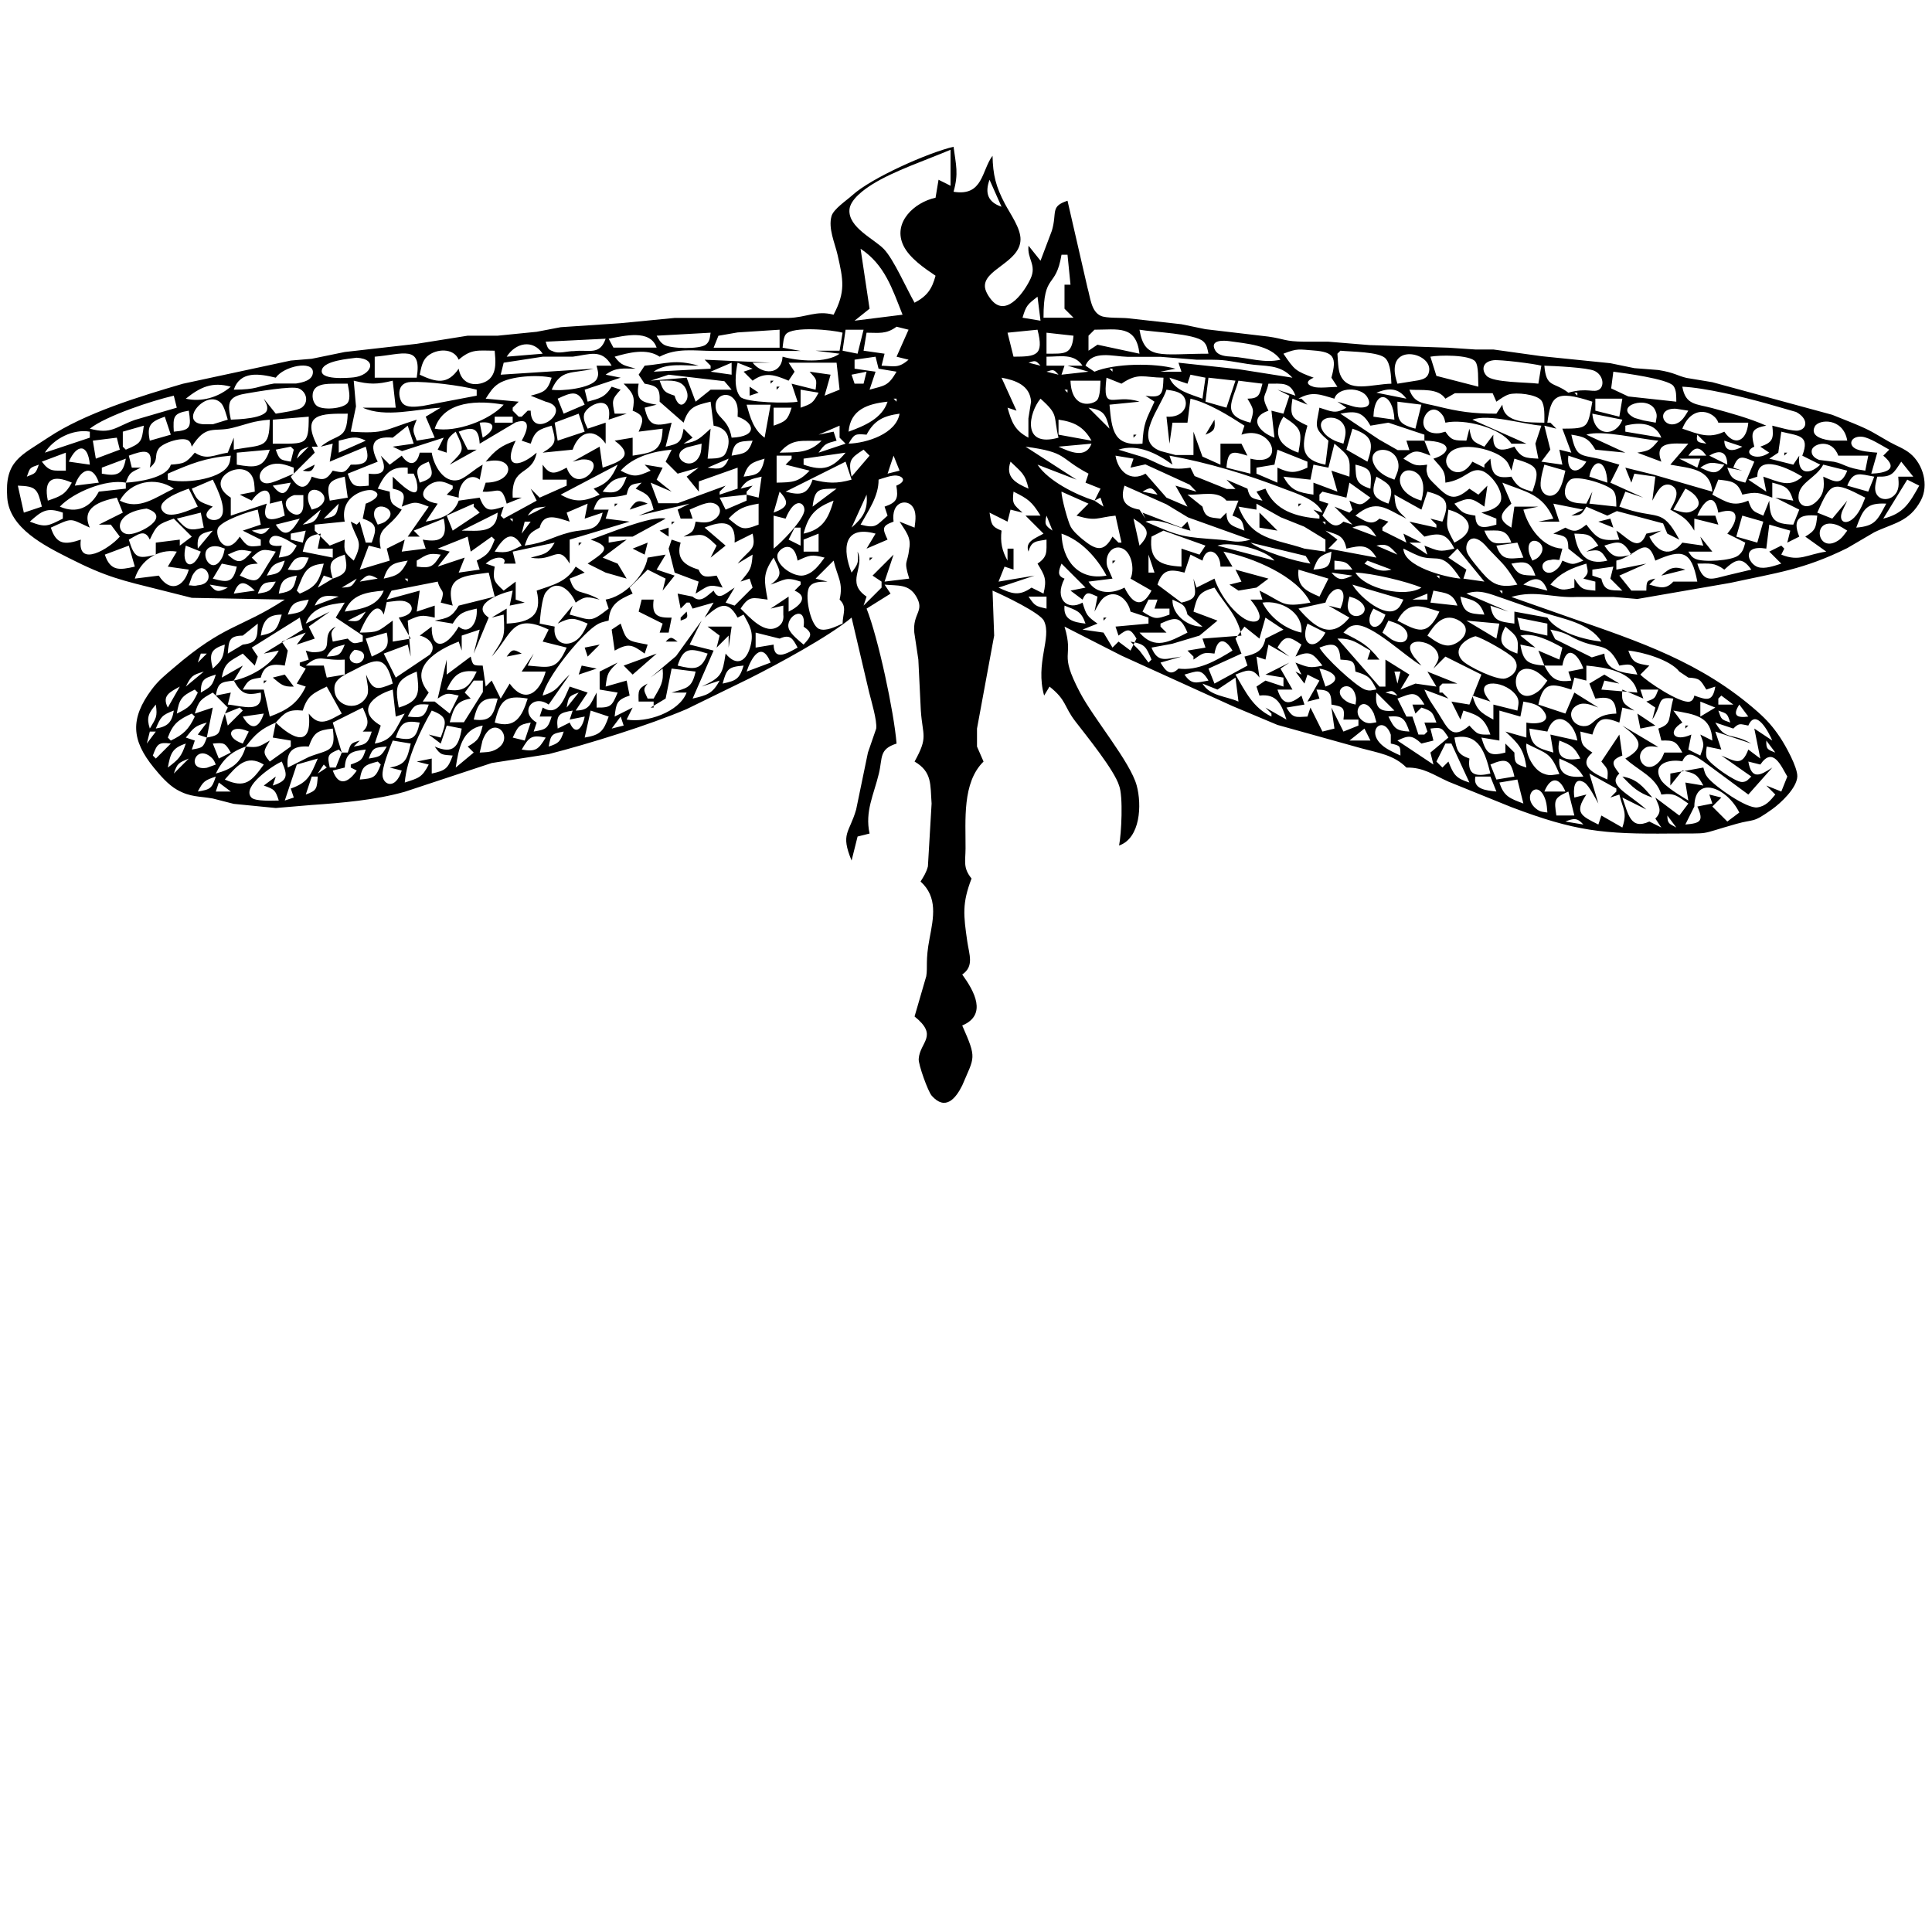 <?xml version="1.0" encoding="UTF-8" standalone="no"?>
<svg
   xmlns:dc="http://purl.org/dc/elements/1.1/"
   xmlns:cc="http://creativecommons.org/ns#"
   xmlns:rdf="http://www.w3.org/1999/02/22-rdf-syntax-ns#"
   xmlns:svg="http://www.w3.org/2000/svg"
   xmlns="http://www.w3.org/2000/svg"
   xmlns:sodipodi="http://sodipodi.sourceforge.net/DTD/sodipodi-0.dtd"
   xmlns:inkscape="http://www.inkscape.org/namespaces/inkscape"
   width="100mm"
   height="100mm"
   viewBox="0 0 566.899 566.9"
   version="1.1"
   id="svg312"
   sodipodi:docname="libelle.svg"
   inkscape:version="1.0.1 (3bc2e813f5, 2020-09-07)">
  <defs
     id="defs316" />
  <sodipodi:namedview
     pagecolor="#ffffff"
     bordercolor="#666666"
     borderopacity="1"
     objecttolerance="10"
     gridtolerance="10"
     guidetolerance="10"
     inkscape:pageopacity="0"
     inkscape:pageshadow="2"
     inkscape:window-width="3840"
     inkscape:window-height="2066"
     id="namedview314"
     showgrid="false"
     inkscape:zoom="2.8657018"
     inkscape:cx="500.80024"
     inkscape:cy="269.45583"
     inkscape:window-x="-11"
     inkscape:window-y="-11"
     inkscape:window-maximized="1"
     inkscape:current-layer="svg312"
     inkscape:document-rotation="0" />
  <path
     id="Sélection"
     fill="none"
     stroke="#000000"
     stroke-width="0.88"
     d="m 244.593,92.344 c 3.555,-6.758 2.869,-10.146 1.162,-17.6 -0.792,-3.458 -2.781,-7.709 -1.769,-11.317 0.59,-2.094 4.365,-4.567 6.134,-6.169 5.641,-5.104 22.167,-12.434 29.674,-14.194 0.704,5.333 1.531,7.806 0,13.2 8.703,1.434 8.193,-6.23 11.44,-10.56 0.123,5.667 0.968,9.02 3.626,14.08 1.549,2.948 4.673,7.198 4.585,10.551 -0.176,6.758 -11.211,8.747 -10.41,14.106 0.211,1.39 1.47,3.256 2.482,4.206 4.259,3.986 9.205,-3.282 10.868,-6.864 1.892,-4.074 -1.047,-5.764 -0.59,-9.68 0,0 3.52,4.4 3.52,4.4 0,0 3.326,-8.8 3.326,-8.8 1.619,-5.447 -0.581,-7.102 4.594,-8.8 0,0 5.861,25.52 5.861,25.52 0.836,2.79 1.03,7.005 3.951,8.272 1.619,0.713 5.746,0.484 7.788,0.678 0,0 15.84,1.769 15.84,1.769 0,0 7.04,1.452 7.04,1.452 0,0 18.48,2.174 18.48,2.174 4.858,0.695 4.62,1.426 10.56,1.496 0,0 7.04,0 7.04,0 0,0 12.074,0.994 12.074,0.994 0,0 23.126,0.766 23.126,0.766 0,0 7.92,0.528 7.92,0.528 0,0 5.28,0 5.28,0 0,0 14.08,1.962 14.08,1.962 0,0 20.24,2.059 20.24,2.059 0,0 7.04,1.452 7.04,1.452 0,0 7.04,0.546 7.04,0.546 4.805,0.774 5.588,1.698 8.29,2.323 0,0 7.55,1.25 7.55,1.25 0,0 35.2,9.574 35.2,9.574 0,0 6.16,2.473 6.16,2.473 5.632,2.341 5.553,2.605 10.551,5.447 2.042,1.162 4.294,1.918 6.134,3.423 3.819,3.133 5.535,9.284 3.159,13.763 -3.388,6.371 -8.149,6.67 -13.684,9.363 0,0 -7.92,4.638 -7.92,4.638 -12.892,6.362 -20.794,7.242 -34.32,10.208 0,0 -27.28,4.726 -27.28,4.726 0,0 -7.04,-0.598 -7.04,-0.598 0,0 -10.56,0 -10.56,0 -7.216,0.387 -12.223,-2.121 -19.36,0 0,0 17.6,6.186 17.6,6.186 20.099,6.978 38.192,12.998 54.56,27.412 2.825,2.49 4.629,4.532 6.723,7.665 1.549,2.332 5.122,8.712 5.016,11.431 -0.141,3.37 -4.805,7.753 -7.401,9.61 -5.922,4.224 -5.051,2.746 -10.498,4.286 -11.933,3.37 -6.53,2.71 -19.36,2.834 -19.8,0.202 -28.01,-0.695 -46.64,-7.753 0,0 -18.48,-7.48 -18.48,-7.48 -4.435,-1.998 -7.304,-4.224 -12.32,-4.127 -3.643,-3.722 -8.334,-4.312 -13.2,-5.65 0,0 -24.64,-6.864 -24.64,-6.864 0,0 -13.2,-5.535 -13.2,-5.535 0,0 -32.56,-14.793 -32.56,-14.793 0,0 -16.72,-8.518 -16.72,-8.518 2.895,9.592 -1.927,7.04 4.55,19.36 4.03,7.674 14.749,20.319 16.632,27.28 1.531,5.658 1.118,15.4 -5.174,17.6 0.686,-3.406 1.241,-14.476 0,-17.6 -1.373,-4.514 -9.627,-14.67 -12.839,-18.85 -3.458,-4.497 -2.464,-6.107 -7.568,-10.19 0,0 -1.584,2.64 -1.584,2.64 -2.675,-9.592 2.288,-16.94 0,-21.815 -0.845,-2.358 -12.329,-7.797 -15.136,-8.985 0,0 0.475,13.2 0.475,13.2 0,0 -5.034,27.28 -5.034,27.28 0,0 0,5.28 0,5.28 0,0 1.918,4.4 1.918,4.4 -6.31,6.169 -5.227,17.301 -5.28,25.52 -0.026,3.837 -0.783,5.658 1.76,8.8 -2.807,7.322 -2.367,10.727 -1.25,18.48 0.546,3.802 2.086,7.278 -1.487,9.68 3.546,4.884 7.436,11.854 0,14.96 4.374,9.909 3.608,9.046 0,17.6 -1.918,3.872 -4.954,7.515 -8.941,3.018 -1.109,-1.258 -3.934,-9.134 -3.828,-10.789 0.334,-5.025 5.931,-6.714 -1.214,-12.47 0,0 3.432,-11.81 3.432,-11.81 0.458,-2.763 -0.282,-4.523 0.968,-11.07 1.179,-6.186 2.438,-12.135 -2.64,-16.72 0.959,-1.54 1.672,-2.631 2.156,-4.435 0,0 1.082,-18.445 1.082,-18.445 -0.414,-5.553 0.22,-9.275 -4.998,-12.32 4.074,-7.348 2.35,-7.41 1.839,-14.96 0,0 -0.73,-14.96 -0.73,-14.96 0,0 -1.188,-7.92 -1.188,-7.92 -0.519,-5.782 3.106,-6.195 0.598,-10.542 -2.218,-3.837 -5.5,-3.15 -9.319,-3.538 0,0 1.76,2.64 1.76,2.64 0,0 -7.04,4.4 -7.04,4.4 3.432,8.65 8.043,30.316 8.8,39.6 -5.201,1.663 -4.057,4.083 -5.192,8.8 -1.487,6.204 -4.154,11.141 -2.728,17.6 0,0 -3.52,0.88 -3.52,0.88 0,0 -1.76,7.04 -1.76,7.04 -3.326,-8.008 -0.66,-8.017 1.338,-14.96 0,0 3.458,-16.72 3.458,-16.72 0,0 2.429,-7.04 2.429,-7.04 0.29,-2.323 -1.426,-8.034 -2.059,-10.56 0,0 -5.166,-22 -5.166,-22 -6.53,5.5 -21.912,13.79 -29.92,17.82 0,0 -18.48,9.029 -18.48,9.029 -10.921,4.673 -28.838,10.234 -40.48,13.209 0,0 -16.72,2.614 -16.72,2.614 0,0 -25.52,8.439 -25.52,8.439 -8.686,2.438 -18.295,3.247 -27.28,3.872 0,0 -10.56,0.889 -10.56,0.889 0,0 -12.32,-1.214 -12.32,-1.214 0,0 -6.16,-1.575 -6.16,-1.575 -4.013,-0.713 -6.565,-0.352 -10.481,-2.561 -2.587,-1.461 -4.981,-4.224 -6.846,-6.521 -6.53,-8.026 -6.996,-14.3 -0.616,-22.88 2.059,-2.763 3.951,-4.206 6.503,-6.398 15.101,-12.962 19.386,-11.431 32.56,-20.002 0,0 -27.28,-0.519 -27.28,-0.519 0,0 -8.8,-2.218 -8.8,-2.218 -11.686,-2.922 -16.06,-3.775 -27.28,-9.469 -7.031,-3.573 -17.424,-8.694 -18.075,-17.714 -0.792,-10.868 4.048,-12.302 11.915,-17.565 10.886,-7.278 26.99,-12.144 39.6,-15.849 0,0 31.68,-6.811 31.68,-6.811 0,0 6.16,-0.519 6.16,-0.519 0,0 9.68,-1.989 9.68,-1.989 0,0 21.12,-2.402 21.12,-2.402 0,0 14.96,-2.385 14.96,-2.385 0,0 8.8,0 8.8,0 0,0 11.44,-1.144 11.44,-1.144 0,0 7.04,-1.346 7.04,-1.346 0,0 17.6,-1.179 17.6,-1.179 0,0 15.84,-1.54 15.84,-1.54 0,0 33.44,0 33.44,0 5.298,-0.141 8.07,-2.279 13.2,-0.95 z m 34.32,-48.4 c -7.049,2.992 -16.65,6.213 -22.88,10.094 -2.385,1.478 -6.574,4.462 -6.785,7.506 -0.361,5.227 7.242,8.554 10.12,11.554 2.834,2.948 6.626,11.581 8.985,15.726 3.626,-1.901 5.122,-3.986 6.16,-7.92 -3.274,-2.2 -7.638,-5.183 -9.407,-8.8 -3.309,-6.802 3.194,-12.76 9.407,-14.08 0,0 0.88,-5.28 0.88,-5.28 0,0 3.52,1.76 3.52,1.76 0,0 0,-10.56 0,-10.56 z m 11.44,8.8 c -1.426,3.916 -0.484,6.556 3.52,7.92 0,0 -3.52,-7.92 -3.52,-7.92 z m -37.84,20.24 c 0,0 2.64,17.6 2.64,17.6 0,0 -4.4,3.52 -4.4,3.52 0,0 14.08,-1.76 14.08,-1.76 -3.01,-7.568 -5.201,-14.652 -12.32,-19.36 z m 60.72,1.76 c 0,0 -1.76,0 -1.76,0 -1.707,10.305 -5.271,4.954 -5.28,18.48 0,0 8.8,0 8.8,0 0,0 -2.64,-2.64 -2.64,-2.64 0,0 0,-7.04 0,-7.04 0,0 1.76,0 1.76,0 0,0 -0.88,-8.8 -0.88,-8.8 z m -8.8,12.32 c -2.957,2.297 -3.326,2.552 -4.4,6.16 0,0 5.28,0.88 5.28,0.88 0,0 -0.88,-7.04 -0.88,-7.04 z m -37.84,9.68 c 0,0 -3.52,-0.88 -3.52,-0.88 -3.089,2.27 -5.122,1.76 -8.8,1.76 0,0 -0.88,5.28 -0.88,5.28 0,0 6.16,0.88 6.16,0.88 0,0 -0.88,3.52 -0.88,3.52 3.74,0.123 4.954,0.827 7.92,-1.76 0,0 -3.52,-0.88 -3.52,-0.88 0,0 3.52,-7.92 3.52,-7.92 z m -37.84,0 c 0,0 -12.32,0.801 -12.32,0.801 0,0 -5.632,0.977 -5.632,0.977 0,0 -1.408,3.502 -1.408,3.502 0,0 19.36,0 19.36,0 0,0 0,-5.28 0,-5.28 z m 18.48,0.88 c -2.948,-0.836 -14.617,-1.971 -16.641,0.449 -0.722,0.854 -0.81,2.842 -0.959,3.951 0,0 5.28,0.95 5.28,0.95 0,0 -25.766,0 -25.766,0 -5.509,-0.044 -10.586,-0.95 -15.594,1.69 -3.74,-2.552 -9.082,-1.206 -13.2,0 2.121,2.834 2.913,2.473 6.16,3.52 -3.678,0 -5.711,-0.51 -8.8,1.76 0,0 4.4,0.88 4.4,0.88 0,0 -10.56,3.52 -10.56,3.52 0,0 0.88,3.52 0.88,3.52 3.485,-0.959 5.069,-1.232 7.04,-4.4 0,0 2.64,0.88 2.64,0.88 -2.64,2.869 -2.552,3.265 -1.76,7.04 0,0 3.52,0 3.52,0 0,0 -5.28,1.76 -5.28,1.76 1.417,-8.184 -6.547,-4.303 -7.198,-1.575 -0.37,1.549 0.458,2.878 1.038,4.215 0,0 5.28,-1.76 5.28,-1.76 0,0 0,6.16 0,6.16 -3.432,-4.963 -7.894,-3.538 -9.68,1.76 0,0 -8.8,0.88 -8.8,0.88 4.18,-2.508 3.942,-3.441 2.64,-7.92 -3.74,1.118 -4.902,1.452 -6.16,5.28 0,0 -2.64,-0.88 -2.64,-0.88 1.39,-2.297 3.291,-7.093 -1.795,-5.368 0,0 -10.525,6.248 -10.525,6.248 -0.282,-4.708 -2.094,-5.086 -6.16,-3.52 0,0 2.64,5.28 2.64,5.28 0,0 2.64,0 2.64,0 0,0 -7.92,4.4 -7.92,4.4 4.127,-4.198 4.523,-3.978 1.76,-9.68 -2.825,2.121 -2.526,2.737 -2.64,6.16 0,0 -2.64,-0.88 -2.64,-0.88 0,0 1.76,-3.52 1.76,-3.52 0,0 -12.232,3.942 -12.232,3.942 0,0 -2.728,-1.302 -2.728,-1.302 0,0 6.16,-0.88 6.16,-0.88 0,0 -1.76,-5.28 -1.76,-5.28 0,0 -4.4,3.52 -4.4,3.52 -5.905,-0.554 -6.952,2.13 -4.4,7.04 0,0 -8.8,3.52 -8.8,3.52 1.285,3.986 2.191,3.916 6.16,3.52 0,0 0,-3.52 0,-3.52 4.717,0.598 5.342,-1.258 3.52,-5.28 0,0 2.64,2.64 2.64,2.64 0,0 3.52,-2.64 3.52,-2.64 2.121,3.115 4.426,2.922 5.28,-0.88 0,0 3.52,0 3.52,0 0.572,3.555 3.414,9.134 7.92,7.99 1.936,-0.493 4.532,-3.133 7.04,-4.47 0,0 -0.88,4.4 -0.88,4.4 -2.719,-2.244 -6.31,0.678 -6.16,5.28 0,0 -3.52,-0.88 -3.52,-0.88 0,0 1.76,-1.76 1.76,-1.76 0,0 0,-0.88 0,-0.88 -1.813,-0.792 -3.186,-1.619 -5.262,-1.021 -2.966,0.862 -6.292,5.095 0.862,6.301 0,0 -3.52,5.28 -3.52,5.28 4.162,-0.783 8.175,-1.857 9.68,-6.16 0,0 6.16,-0.88 6.16,-0.88 1.672,4.286 2.992,3.934 7.04,2.64 0,0 -0.88,2.64 -0.88,2.64 0,0 0.88,0.88 0.88,0.88 0,0 9.68,-5.28 9.68,-5.28 0,0 -1.76,-3.52 -1.76,-3.52 0,0 2.64,2.64 2.64,2.64 0,0 7.92,-3.52 7.92,-3.52 0,0 0,-1.76 0,-1.76 0,0 -7.04,0 -7.04,0 0,0 0,-4.4 0,-4.4 2.262,3.362 3.784,2.561 7.04,0.88 3.159,9.011 13.235,-3.054 4.382,-2.394 0,0 -2.622,0.634 -2.622,0.634 0,0 7.92,-4.4 7.92,-4.4 0,0 0.88,6.16 0.88,6.16 4.673,-1.584 9.865,-3.318 3.52,-7.92 0,0 5.28,-0.88 5.28,-0.88 0,0 0,5.28 0,5.28 6.204,-0.959 8.571,-1.302 8.8,-7.92 0,0 -7.04,0.88 -7.04,0.88 1.417,-3.23 1.883,-4.734 -1.76,-6.16 0.783,-4.11 0.264,-4.99 -2.64,-7.92 0,0 4.4,0 4.4,0 -0.854,4.928 0.818,5.438 5.28,6.16 0,0 -3.52,0.88 -3.52,0.88 1.179,5.35 2.895,5.562 7.92,4.4 0,0 -1.76,7.04 -1.76,7.04 3.925,-0.862 4.594,-1.267 5.28,-5.28 0,0 2.64,2.64 2.64,2.64 0,0 -2.64,1.76 -2.64,1.76 4.18,-0.598 4.787,-1.654 7.92,-4.4 0,0 -0.88,8.8 -0.88,8.8 1.487,-0.053 3.494,0.079 4.743,-0.889 1.03,-0.792 3.749,-7.603 -2.983,-8.791 0,0 -0.88,-7.04 -0.88,-7.04 -4.488,1.065 -6.477,1.514 -7.92,6.16 0,0 -7.04,-6.16 -7.04,-6.16 0.15,-3.898 -0.607,-4.638 -4.4,-5.28 0,0 -1.76,-2.64 -1.76,-2.64 0,0 1.76,-2.64 1.76,-2.64 6.468,-0.581 8.879,-1.98 15.84,0 -4.356,0 -9.548,-0.924 -13.2,1.76 0,0 16.72,-0.88 16.72,-0.88 0,0 0,-0.88 0,-0.88 0,0 -1.76,-1.76 -1.76,-1.76 0,0 19.36,0.88 19.36,0.88 0,0 -5.28,0 -5.28,0 2.869,3.599 8.448,3.661 8.8,-1.76 4.497,1.276 12.848,1.971 16.72,-0.88 0,0 -7.04,-0.88 -7.04,-0.88 0,0 7.04,0 7.04,0 0,0 0.88,-5.28 0.88,-5.28 z m 6.16,-0.88 c 0,0 -5.28,0 -5.28,0 0,0 -0.88,6.16 -0.88,6.16 0,0 4.4,0.88 4.4,0.88 0,0 1.76,-7.04 1.76,-7.04 z m 51.04,0 c 0,0 -8.8,0.88 -8.8,0.88 0,0 1.76,7.04 1.76,7.04 6.679,-0.026 9.002,-0.273 7.04,-7.92 z m 29.92,7.04 c -0.994,-8.483 -6.371,-7.04 -13.2,-7.04 0,0 -1.76,1.76 -1.76,1.76 0,0 0,4.4 0,4.4 0,0 2.64,-1.76 2.64,-1.76 0,0 12.32,2.64 12.32,2.64 z m 20.24,0 c -0.326,-1.408 -0.361,-2.534 -1.531,-3.608 -2.526,-2.306 -14.67,-2.71 -18.709,-3.432 1.522,9.108 6.151,7.04 20.24,7.04 z m -146.08,-6.16 c 0,0 -15.84,0.88 -15.84,0.88 0.695,1.091 0.933,1.848 2.121,2.622 1.901,1.223 10.525,1.408 12.311,0 1.223,-0.959 1.17,-2.156 1.408,-3.502 z m 106.48,0.88 c 0,0 -7.92,-0.88 -7.92,-0.88 0,0 0,6.16 0,6.16 5.139,-0.053 7.462,0.493 7.92,-5.28 z m -122.32,3.494 c -1.927,-5.482 -9.469,-3.441 -14.08,-2.614 0,0 1.399,2.614 1.399,2.614 0,0 12.681,0 12.681,0 z m -14.96,-2.614 c 0,0 -17.6,0.88 -17.6,0.88 0.466,1.338 0.493,2.306 2.033,2.763 1.742,0.933 4.382,-0.062 6.257,0 4.347,-0.528 7.55,1.39 9.31,-3.643 z m 198,6.16 c -3.054,-4.33 -9.997,-4.699 -14.96,-5.438 -1.593,-0.238 -5.834,-0.458 -4.25,2.57 0.959,1.83 3.362,1.866 5.13,1.989 4.743,0.317 9.425,1.989 14.08,0.88 z m -216.48,-1.76 c -2.904,-4.347 -7.955,-3.194 -10.56,0.88 0,0 10.56,-0.88 10.56,-0.88 z m 231.44,7.04 c 1.654,-6.028 0.713,-7.55 -5.28,-7.99 -4.268,-0.317 -4.664,-0.678 -8.8,0.95 3.238,4.77 3.529,5.078 8.87,7.04 -2.077,0.854 -2.438,1.98 0,2.693 1.452,0.466 5.289,0.018 6.97,0 0,0 -1.76,-2.693 -1.76,-2.693 z m -256.08,-5.28 c -1.478,-3.564 -6.626,-3.256 -9.187,-1.012 -1.549,1.364 -1.839,3.52 -2.253,5.412 4.866,2.253 8.122,3.054 11.44,-1.76 1.065,6.054 7.084,4.919 9.064,2.992 2.182,-2.121 1.725,-5.553 1.496,-8.272 -4.77,0 -6.785,-0.642 -10.56,2.64 z m 273.68,7.04 c -0.106,-2.165 -0.185,-5.702 -1.698,-7.392 -1.83,-2.033 -10.34,-1.971 -13.262,-2.288 0,0 -0.88,0.88 -0.88,0.88 0.15,1.76 0.176,4.567 0.81,6.125 2.262,5.57 9.302,2.798 15.03,2.675 z m -286,-1.76 c 1.646,-9.847 -4.189,-6.82 -12.32,-6.16 0,0 0,6.16 0,6.16 0,0 12.32,0 12.32,0 z m 57.2,-3.52 c -2.895,-5.13 -6.521,-3.256 -11.44,-2.64 0,0 -8.8,0 -8.8,0 0,0 -11.44,1.76 -11.44,1.76 0,0 -0.88,3.52 -0.88,3.52 0,0 27.28,-1.76 27.28,-1.76 -6.371,1.566 -9.601,-0.026 -12.32,6.16 2.772,0.502 11.546,-0.37 13.174,-3.018 0.845,-1.452 0.326,-2.57 0,-4.022 0,0 4.426,0 4.426,0 z m 199.76,3.52 c -3.854,-4.136 -7.858,-3.186 -13.2,-4.039 -8.36,-1.338 -6.433,-1.223 -14.96,-1.241 0,0 -10.56,-0.845 -10.56,-0.845 0,0 -9.68,0 -9.68,0 -4.154,-0.088 -10.402,-2.077 -12.32,2.605 0,0 2.64,1.76 2.64,1.76 5.843,-2.464 17.635,-2.622 23.76,-0.88 0,0 -4.4,0.88 -4.4,0.88 0,0 6.16,0 6.16,0 0,0 -0.88,-2.64 -0.88,-2.64 0,0 17.6,1.901 17.6,1.901 0,0 15.84,2.499 15.84,2.499 z m 30.8,1.76 c 0,0 6.107,-0.977 6.107,-0.977 1.663,-0.361 2.878,-0.766 3.203,-2.658 0.862,-4.998 -9.918,-7.876 -10.102,-0.748 -0.044,1.69 0.343,2.807 0.792,4.382 z m 23.76,0.88 c -0.141,-1.91 0.167,-6.028 -0.906,-7.392 -1.593,-2.033 -10.718,-1.91 -13.174,-1.408 0,0 1.769,5.632 1.769,5.632 0,0 12.311,3.168 12.311,3.168 z M 104.655,104.963 c -2.358,0.308 -9.231,0.862 -10.146,3.37 -1.206,3.326 7.709,2.578 9.284,2.394 5.157,-0.581 7.251,-5.386 0.862,-5.764 z m 152.258,-0.299 c 0,0 -6.16,0.88 -6.16,0.88 0,0 0,2.64 0,2.64 0,0 6.16,0.88 6.16,0.88 0,0 -1.76,5.28 -1.76,5.28 4.541,-1.267 5.43,-1.021 7.92,-5.28 0,0 -5.28,-0.88 -5.28,-0.88 0,0 -0.88,-3.52 -0.88,-3.52 z m 60.72,2.64 c -2.464,-3.687 -6.468,-2.64 -10.56,-2.64 0,0 0,2.64 0,2.64 0,0 5.28,0 5.28,0 0,0 -0.88,2.64 -0.88,2.64 0,0 7.92,-0.88 7.92,-0.88 0,0 -6.16,-1.76 -6.16,-1.76 0,0 4.4,0 4.4,0 z m -12.32,0 c -1.434,-1.61 -1.461,-1.549 -3.52,-0.88 0,0 3.52,0.88 3.52,0.88 z m 146.96,0 c -2.042,-0.581 -12.126,-1.83 -14.027,-1.602 -3.379,0.414 -3.564,2.966 -2.024,4.602 1.892,2.015 11.959,1.839 15.171,2.279 0,0 0.88,-5.28 0.88,-5.28 z m -383.68,7.04 c 7.005,-0.062 6.345,-0.871 11.81,-1.804 0,0 6.415,0 6.415,0 1.883,-0.299 4.998,-0.871 4.998,-3.362 0,-3.494 -8.536,-1.76 -10.903,1.646 -4.787,-1.162 -10.402,-2.112 -12.32,3.52 z m 146.08,-7.92 c 0,0 -6.16,2.64 -6.16,2.64 0,0 6.16,0.88 6.16,0.88 0,0 0,-3.52 0,-3.52 z m 6.16,1.76 c 0,0 -4.4,-1.76 -4.4,-1.76 -0.572,2.79 -1.232,7.63 0.792,10.006 1.487,1.751 14.441,1.989 16.808,1.434 0,0 -1.76,-5.28 -1.76,-5.28 0,0 7.04,1.76 7.04,1.76 0.405,-3.133 0.352,-2.93 -1.76,-5.28 0,0 6.16,0.88 6.16,0.88 0,0 -1.76,6.16 -1.76,6.16 0,0 4.4,-1.76 4.4,-1.76 0,0 -0.88,-7.92 -0.88,-7.92 0,0 -14.08,0 -14.08,0 0,0 1.76,2.64 1.76,2.64 0,0 -1.76,2.64 -1.76,2.64 -3.986,-1.654 -6.838,-2.737 -10.56,0 0,0 -2.64,-2.64 -2.64,-2.64 0,0 2.64,-0.88 2.64,-0.88 z m 239.36,7.04 c 5.711,-1.602 7.48,0.22 9.117,-0.977 1.566,-1.144 1.038,-4.224 -1.417,-5.412 -2.033,-0.986 -12.021,-1.461 -14.74,-1.531 0.546,6.626 2.737,4.594 7.04,7.92 z m -192.72,-7.04 c 0,0 -3.52,3.52 -3.52,3.52 0,0 3.52,-3.52 3.52,-3.52 z m 43.12,1.76 c -1.434,-1.61 -1.461,-1.549 -3.52,-0.88 0,0 3.52,0.88 3.52,0.88 z m 15.84,-1.76 c 0,0 -0.88,0 -0.88,0 0,0 0.88,0.88 0.88,0.88 0,0 0,-0.88 0,-0.88 z m 7.04,0 c 0,0 -5.28,0.88 -5.28,0.88 0,0 5.28,-0.88 5.28,-0.88 z m 21.12,0 c 0,0 -5.28,0.88 -5.28,0.88 0,0 5.28,-0.88 5.28,-0.88 z m -100.32,0.88 c 0,0 -4.4,0.88 -4.4,0.88 0,0 0.88,2.64 0.88,2.64 0,0 2.64,0 2.64,0 0,0 0.88,-3.52 0.88,-3.52 z m 107.36,0 c 0,0 -5.28,0.88 -5.28,0.88 0,0 5.28,-0.88 5.28,-0.88 z m 130.24,8.8 c -0.044,-1.487 0.097,-3.397 -0.871,-4.646 -1.593,-2.042 -14.494,-3.749 -17.609,-4.154 0,0 -0.634,4.902 -0.634,4.902 0,0 5.034,2.367 5.034,2.367 0,0 14.08,1.531 14.08,1.531 z m -330,-7.04 c -4.004,-0.933 -12.03,-0.519 -15.576,1.742 -1.786,1.144 -2.666,2.71 -3.784,4.418 0,0 9.68,0.88 9.68,0.88 0,0 -1.76,1.76 -1.76,1.76 0,0 0,0.88 0,0.88 0,0 1.76,1.76 1.76,1.76 0,0 0.88,0 0.88,0 0,0 1.76,-1.76 1.76,-1.76 0,0 0.88,0 0.88,0 0.097,9.354 13.182,-0.651 4.4,-2.64 0,0 -4.4,-1.76 -4.4,-1.76 3.898,-1.03 4.91,-1.329 6.16,-5.28 z m 52.8,3.52 c 0,0 -2.121,-2.49 -2.121,-2.49 0,0 -16.359,-1.91 -16.359,-1.91 0,0 -5.28,1.76 -5.28,1.76 0,0 10.56,-0.88 10.56,-0.88 0,0 2.64,7.04 2.64,7.04 0,0 4.4,-3.52 4.4,-3.52 0,0 6.16,0 6.16,0 z m 126.72,-3.52 c -5.79,-0.053 -7.383,-1.619 -12.32,1.76 0,0 -4.4,-1.76 -4.4,-1.76 -1.258,10.498 2.042,4.488 9.68,7.04 0,0 -8.8,0.88 -8.8,0.88 0.686,7.586 1.197,12.25 9.68,11.44 0.282,-6.037 1.065,-6.97 3.52,-12.32 0,0 -2.64,-1.76 -2.64,-1.76 5.042,0.845 5.113,-0.66 5.28,-5.28 z m 12.32,0 c 0,0 -4.4,-0.88 -4.4,-0.88 0,0 -0.88,2.64 -0.88,2.64 0,0 -5.28,-1.76 -5.28,-1.76 1.461,3.775 6.125,4.831 9.68,6.16 0,0 0.88,-6.16 0.88,-6.16 z m -51.955,17.6 c 0,0 0,-5.65 0,-5.65 0,0 0.783,-4.91 0.783,-4.91 -0.299,-4.849 -4.664,-6.31 -8.668,-7.04 0,0 4.4,9.68 4.4,9.68 0,0 -2.64,-0.88 -2.64,-0.88 1.223,4.286 2.086,6.644 6.125,8.8 z m 21.155,-16.72 c 0,0 -8.8,0 -8.8,0 0.282,8.73 6.75,7.066 7.858,5.632 0.871,-1.135 0.854,-4.18 0.942,-5.632 z m 39.6,0 c 0,0 -7.92,-0.88 -7.92,-0.88 0,0 -0.88,7.04 -0.88,7.04 0,0 6.16,1.76 6.16,1.76 0,0 2.64,-7.92 2.64,-7.92 z m -247.28,0 c -4.682,1.135 -6.758,1.135 -11.44,0 0,0 0.66,7.55 0.66,7.55 0,0 -1.54,7.41 -1.54,7.41 10.164,0.695 9.794,-0.519 19.36,-3.52 -1.311,3.159 -1.241,2.966 0,6.16 0,0 5.28,-0.88 5.28,-0.88 0,0 -2.64,-6.16 -2.64,-6.16 0,0 4.4,-2.64 4.4,-2.64 -7.058,0.387 -16.227,3.027 -22.88,0 0,0 9.68,0 9.68,0 0,0 -0.88,-7.92 -0.88,-7.92 z m 24.64,2.64 c -4.726,-1.25 -14.511,-2.455 -19.307,-2.262 -4.435,0.176 -3.626,4.796 -2.534,6.142 1.267,1.584 4.215,1.1 6.002,0.889 0,0 15.84,-3.01 15.84,-3.01 0,0 0,-1.76 0,-1.76 z m 58.08,1.76 c 0.396,1.716 1.874,4.118 3.441,1.434 0.51,-0.942 0.396,-2.112 0,-3.08 -1.232,-3.282 -4.998,-2.746 -7.841,-2.754 1.153,3.115 1.232,3.353 4.4,4.4 z m 172.48,-3.52 c 0,0 -7.04,-0.88 -7.04,-0.88 -1.742,6.195 -5.236,10.12 3.52,12.32 1.082,-3.687 1.109,-3.74 -0.88,-7.04 3.538,-0.035 3.538,-1.206 4.4,-4.4 z m -302.72,0.88 c -5.465,-1.496 -8.879,0.079 -13.2,3.52 4.638,1.091 9.61,-0.422 13.2,-3.52 z m 34.294,-0.88 c 0,0 -3.494,0 -3.494,0 -2.649,0.035 -6.82,-0.132 -6.794,3.599 0.009,1.021 0.378,2.138 1.162,2.834 1.61,1.434 7.823,0.977 9.126,-0.801 0.994,-1.426 0.29,-4.03 0,-5.632 z m 124.106,-0.88 c 0,0 0.88,0 0.88,0 0,0 -0.88,0.88 -0.88,0.88 0,0 0,-0.88 0,-0.88 z m 154,4.4 c -1.487,-4.11 -4.004,-3.485 -7.92,-3.52 -0.889,4.215 -2.332,3.247 0,7.92 -6.028,2.112 -2.772,6.318 1.76,7.92 0,0 -0.88,-7.92 -0.88,-7.92 0,0 3.52,0.88 3.52,0.88 0,0 1.76,-5.28 1.76,-5.28 0,0 -3.52,-1.76 -3.52,-1.76 0,0 5.28,1.76 5.28,1.76 z m 46.64,-3.52 c 0,0 -11.44,0.88 -11.44,0.88 0,0 11.44,-0.88 11.44,-0.88 z m 14.96,0.88 c 0,0 -4.4,0 -4.4,0 0,0 4.4,0 4.4,0 z m -360.8,7.92 c 1.672,-0.299 6.433,-0.915 7.612,-1.778 2.156,-1.566 1.478,-4.576 -0.818,-5.614 -1.954,-0.88 -12.848,1.012 -15.594,1.496 -1.47,0.255 -3.45,0.651 -4.374,1.989 -0.986,1.505 -0.308,3.995 0,5.667 2.174,-0.097 10.102,-0.317 10.63,-2.913 0.264,-1.302 -0.493,-2.2 -0.977,-3.247 0,0 3.52,4.4 3.52,4.4 z m 439.12,3.52 c 1.83,0.414 6.107,1.751 7.718,1.417 2.772,-0.563 2.71,-3.634 -0.73,-5.438 0,0 -8.747,-2.508 -8.747,-2.508 -6.688,-1.866 -17.882,-4.602 -24.64,-4.91 0.95,5.447 4.057,5.007 8.8,6.292 5.35,1.452 10.754,2.922 15.84,5.148 -4.4,0.774 -4.567,2.015 -3.52,6.16 -3.828,1.637 0.343,4.602 4.4,1.76 0,0 -2.64,-1.76 -2.64,-1.76 3.705,-1.267 3.969,-2.385 3.52,-6.16 z m -300.08,-11.44 c 0,0 2.64,1.76 2.64,1.76 0,0 -2.64,0.88 -2.64,0.88 0,0 0,-2.64 0,-2.64 z m 7.92,0 c 0,0 0.88,0 0.88,0 0,0 -0.88,0.88 -0.88,0.88 0,0 0,-0.88 0,-0.88 z m 12.32,1.76 c 0,0 -5.28,-0.88 -5.28,-0.88 0,0 0,5.28 0,5.28 3.291,-1.162 3.634,-1.311 5.28,-4.4 z m 73.04,-0.88 c 0,0 -0.88,0 -0.88,0 0,0 0.88,0.88 0.88,0.88 0,0 0,-0.88 0,-0.88 z m 29.04,7.92 c 4.884,0.361 6.644,-3.247 5.183,-5.711 -1.021,-1.716 -3.432,-1.91 -5.183,-2.209 -1.417,4.805 -10.217,14.942 -1.707,18.014 0,0 4.347,1.153 4.347,1.153 0,0 5.28,0 5.28,0 0,0 0,-6.846 0,-6.846 0,0 2.631,7.304 2.631,7.304 0,0 5.289,2.376 5.289,2.376 0,0 0,-6.16 0,-6.16 0,0 6.16,0 6.16,0 0,0 1.76,3.52 1.76,3.52 -4.541,-1.452 -5.755,-1.531 -6.16,3.52 0,0 7.04,1.76 7.04,1.76 0,0 0,-4.4 0,-4.4 10.745,2.702 6.538,-10.138 -2.64,-7.04 0,0 0.88,-2.64 0.88,-2.64 -4.655,-3.001 -10.481,-6.644 -15.84,-7.92 0,0 -0.88,7.04 -0.88,7.04 0,0 -4.4,0 -4.4,0 0,0 -0.88,6.16 -0.88,6.16 0,0 -0.88,-7.92 -0.88,-7.92 z m 50.16,-4.4 c 0,0 4.4,1.329 4.4,1.329 2.015,0.651 6.538,0.915 4.33,-2.728 -1.786,-2.939 -8.598,-3.018 -9.61,0.519 -4.215,-1.214 -6.53,-2.288 -10.56,0 0,0 0.88,0 0.88,0 0,0 1.76,1.76 1.76,1.76 0,0 -4.4,-1.76 -4.4,-1.76 -0.757,5.183 -0.37,5.667 4.4,7.92 -1.804,6.362 -1.883,10.058 5.28,11.44 0,0 0.88,-7.04 0.88,-7.04 -4.523,-3.828 -3.529,-4.277 -2.64,-9.68 3.511,1.056 4.602,2.006 7.92,0 0,0 -2.64,-1.76 -2.64,-1.76 z m 20.24,-0.88 c -2.438,-3.256 -5.174,-3.194 -8.8,-1.76 0,0 8.8,1.76 8.8,1.76 z m 11.44,0 c -2.2,-3.194 -6.952,-2.385 -10.56,-2.64 1.47,4.118 4.022,3.846 7.92,4.814 6.697,1.672 10.692,2.218 17.6,2.226 0,0 1.76,-2.64 1.76,-2.64 0.361,5.562 7.911,5.183 12.32,5.28 -0.009,-1.778 0.211,-5.086 -0.898,-6.521 -1.434,-1.839 -7.392,-2.438 -9.504,-1.778 -1.294,0.405 -2.561,1.382 -3.678,2.138 0,0 -1.091,-2.49 -1.091,-2.49 0,0 -11.07,0 -11.07,0 0,0 -2.798,1.61 -2.798,1.61 z m -252.56,1.76 c -1.848,-4.585 -4.013,-3.564 -7.92,-1.76 0,0 1.76,4.4 1.76,4.4 0,0 6.16,-2.64 6.16,-2.64 z m 44.88,3.52 c 0.097,-2.006 0.202,-4.092 -1.496,-5.597 -1.962,-1.742 -4.831,-0.431 -4.963,2.156 -0.211,4.004 3.67,3.538 4.699,9.601 7.885,-0.282 6.662,-4.532 1.76,-6.16 z m 246.4,-7.04 c 0,0 -0.88,0 -0.88,0 0,0 0.88,0.88 0.88,0.88 0,0 0,-0.88 0,-0.88 z m -411.84,0.88 c -6.222,1.417 -19.835,5.878 -24.64,9.68 6.362,1.742 7.542,-0.528 13.2,-2.561 0,0 12.32,-3.599 12.32,-3.599 0,0 -0.88,-3.52 -0.88,-3.52 z m 358.16,7.04 c -0.273,-7.876 -5.861,-9.39 -6.16,-0.88 0,0 6.16,0.88 6.16,0.88 z m 58.08,-5.28 c -10.991,-3.626 -12.144,-1.628 -13.2,6.16 0,0 0.88,0 0.88,0 0,0 1.76,1.76 1.76,1.76 0,0 -3.52,-0.88 -3.52,-0.88 0,0 1.76,7.04 1.76,7.04 0,0 -2.64,3.52 -2.64,3.52 0,0 6.16,0.88 6.16,0.88 0,0 -0.88,-4.4 -0.88,-4.4 0,0 3.52,0.88 3.52,0.88 0,0 -2.64,-7.04 -2.64,-7.04 7.744,-0.026 7.401,-0.264 8.8,-7.92 z m -400.4,5.28 c -0.387,-1.267 -1.03,-3.81 -1.883,-4.761 -4.224,-4.708 -13.094,5.817 -5.06,6.116 0,0 2.543,0 2.543,0 0,0 4.4,-1.355 4.4,-1.355 z m 196.24,-6.16 c 0,0 -0.88,0 -0.88,0 0,0 0.88,0.88 0.88,0.88 0,0 0,-0.88 0,-0.88 z m 42.24,0 c -3.37,3.969 -5.738,14.529 5.28,11.44 -1.619,-6.626 0.22,-6.53 -5.28,-11.44 z m 170.72,0 c 0,0 -7.92,0 -7.92,0 0,0 0,3.52 0,3.52 0,0 7.04,1.76 7.04,1.76 0,0 0.88,-5.28 0.88,-5.28 z m -328.24,1.76 c -7.128,-1.276 -17.53,-1.355 -20.24,7.04 6.142,1.197 16.086,-2.411 20.24,-7.04 z m 112.64,-0.88 c -5.861,0.625 -10.903,2.314 -11.44,8.8 4.62,-1.698 9.838,-3.846 11.44,-8.8 z m 156.64,0.88 c 0,0 -7.04,-0.88 -7.04,-0.88 0.07,5.218 -0.079,6.477 5.28,7.92 0,0 1.76,-7.04 1.76,-7.04 z m 68.763,5.28 c 0.114,-1.135 0.563,-2.015 0,-3.256 -1.698,-5.28 -13.077,-1.531 -6.151,1.883 0,0 2.508,0.704 2.508,0.704 0,0 3.643,0.669 3.643,0.669 z m -259.723,-5.28 c 0,0 -7.04,0 -7.04,0 1.074,3.81 1.998,7.304 5.28,9.68 0,0 1.76,-9.68 1.76,-9.68 z m 6.16,0.88 c 0,0 -5.28,0 -5.28,0 0,0 0,5.28 0,5.28 3.573,-1.258 4.145,-1.637 5.28,-5.28 z m 93.28,6.16 c -1.135,-4.321 -1.637,-5.403 -6.16,-6.16 0,0 6.16,6.16 6.16,6.16 z m 98.56,-1.76 c -0.211,-0.634 -0.185,-1.329 -0.88,-2.262 -4.083,-5.518 -9.293,5.183 -1.742,5.386 1.153,0.035 1.654,-0.264 2.622,-0.484 1.91,2.851 2.886,2.526 6.16,2.64 0,0 0.88,-3.52 0.88,-3.52 0.642,3.687 1.021,3.793 4.4,5.28 0,0 2.64,-3.52 2.64,-3.52 -0.378,4.937 2.209,5.051 6.16,3.52 2.042,3.397 3.256,3.3 7.04,3.52 0,0 -0.88,-4.4 -0.88,-4.4 0,0 1.76,-5.28 1.76,-5.28 -5.465,-0.44 -15.541,-3.564 -20.24,-1.76 0,0 15.84,7.04 15.84,7.04 0,0 -4.4,0 -4.4,0 -3.212,-4.787 -13.886,-7.366 -19.36,-6.16 z m 71.28,-3.52 c 0,0 -3.582,-0.563 -3.582,-0.563 -5.975,-0.308 -4.118,5.755 0,4.382 1.786,-0.634 2.605,-2.279 3.582,-3.819 z m -440,0 c -4.576,0.774 -4.629,1.76 -4.4,6.16 5.095,-0.422 5.104,-1.364 4.4,-6.16 z m 346.72,4.4 c -2.288,-4.162 -4.356,-4.382 -8.8,-3.52 0,0 11.396,7.621 11.396,7.621 0,0 5.403,3.071 5.403,3.071 0,0 3.441,0 3.441,0 0,0 -0.88,-2.772 -0.88,-2.772 0,0 5.28,0 5.28,0 0,0 0,-1.76 0,-1.76 0,0 -10.56,-3.52 -10.56,-3.52 0,0 -5.28,0.88 -5.28,0.88 z m 102.08,-0.88 c -0.862,-3.027 -7.418,-5.966 -10.56,1.76 4.62,1.54 7.753,3.062 12.32,0.88 2.957,4.409 6.574,2.913 7.04,-2.64 0,0 -8.8,0 -8.8,0 z m -402.16,-2.64 c -7.533,0 -14.018,-0.246 -8.8,9.68 0,0 -1.76,0 -1.76,0 0,0 0.88,1.76 0.88,1.76 0,0 -7.04,7.04 -7.04,7.04 2.024,3.546 4.576,4.356 6.16,0 3.238,1.1 4.189,1.206 6.16,-1.76 3.036,0.642 3.485,0.88 5.28,-1.76 4.382,0.106 5.764,-0.915 4.4,-5.28 0,0 -10.56,4.4 -10.56,4.4 0,0 0.88,-5.28 0.88,-5.28 0,0 -3.52,0.88 -3.52,0.88 5.06,-4.118 7.638,-1.654 7.92,-9.68 z m 48.4,0.88 c 0,0 -5.28,0 -5.28,0 0,0 0,1.76 0,1.76 0,0 5.28,0 5.28,0 0,0 0,-1.76 0,-1.76 z m 19.36,-0.88 c 0,0 -7.04,2.64 -7.04,2.64 0,0 0.88,5.28 0.88,5.28 0,0 7.92,-2.64 7.92,-2.64 0,0 -1.76,-5.28 -1.76,-5.28 z m 94.16,0 c -4.646,0.634 -7.436,1.91 -9.68,6.16 -3.326,-0.282 -3.59,-0.273 -5.28,2.64 5.342,-0.167 13.957,-2.895 14.96,-8.8 z m 130.24,8.8 c 0.317,-1.338 0.818,-2.816 0.546,-4.215 -1.056,-5.377 -10.12,-3.942 -6.16,1.109 0.546,0.695 1.39,1.294 2.147,1.742 1.206,0.722 2.165,0.95 3.467,1.364 z m 81.84,-7.04 c 0,0 -8.8,-1.76 -8.8,-1.76 0.554,6.97 7.066,6.714 8.8,1.76 z m -427.68,-0.88 c -4.206,1.487 -5.324,2.526 -4.4,7.04 0,0 6.16,-1.76 6.16,-1.76 0,0 -1.76,-5.28 -1.76,-5.28 z m 42.24,0 c 0,0 -10.56,0.88 -10.56,0.88 0,0 0,7.04 0,7.04 9.944,0 10.525,0.634 10.56,-7.92 z m 286,0 c -3.388,5.245 -1.056,8.677 4.4,10.56 1.1,-6.257 1.1,-6.996 -4.4,-10.56 z m -297.44,0.88 c -5.148,0.422 -6.38,1.25 -10.93,2.402 -5.474,1.382 -7.709,-1.25 -11.95,5.518 -0.15,-0.352 -0.167,-1.135 -0.88,-1.725 -1.707,-1.39 -7.577,0.59 -8.774,2.218 -1.628,2.226 0.246,3.274 -2.666,5.667 1.258,-5.984 -1.927,-5.06 -6.16,-3.52 0,0 0.88,3.52 0.88,3.52 0,0 2.64,0 2.64,0 -2.86,1.408 -3.326,1.346 -4.4,4.4 3.643,-0.202 12.126,-1.399 13.2,-5.28 3.96,-0.317 4.435,-0.475 7.04,-3.52 3.546,2.306 5.562,0.634 9.68,0 0,0 1.76,-4.4 1.76,-4.4 0,0 0,3.52 0,3.52 8.694,-1.558 10.446,-0.15 10.56,-8.8 z m 62.48,5.28 c 3.722,-2.112 4.136,-5.069 -0.88,-4.4 0,0 0.88,4.4 0.88,4.4 z m 178.64,0.88 c -2.288,-4.101 -5.122,-5.526 -9.68,-6.16 0,0 0,4.4 0,4.4 0,0 9.68,1.76 9.68,1.76 z m 221.76,-0.018 c -1.179,-6.776 -8.378,-6.354 -9.53,-4.127 -1.628,3.115 3.186,3.986 5.13,4.127 0,0 4.4,0 4.4,0 z m -185.68,-6.142 c 0.29,2.781 -0.07,3.37 -2.64,4.4 0,0 2.64,-4.4 2.64,-4.4 z m 131.12,5.28 c -1.734,-4.453 -6.486,-4.585 -10.56,-3.52 0,0 0,1.76 0,1.76 0,0 10.56,1.76 10.56,1.76 z m -445.28,-3.52 c 0,0 -6.16,1.76 -6.16,1.76 0,0 0,4.4 0,4.4 0,0 0.88,0.88 0.88,0.88 4.594,-1.927 4.655,-2.314 5.28,-7.04 z m 204.16,0 c 0,0 -6.16,2.64 -6.16,2.64 0,0 4.4,-0.88 4.4,-0.88 0,0 0.88,2.64 0.88,2.64 -3.159,0.854 -3.388,0.827 -5.28,3.52 0,0 7.92,-2.64 7.92,-2.64 0,0 -1.76,-1.76 -1.76,-1.76 0,0 0,-3.52 0,-3.52 z m -220,1.76 c -4.84,-0.862 -10.586,2.006 -13.2,6.16 0,0 13.2,-4.4 13.2,-4.4 0,0 0,-1.76 0,-1.76 z m 374.88,8.8 c 1.954,-5.544 1.426,-7.665 -4.4,-9.68 0,0 -1.76,6.16 -1.76,6.16 0,0 6.16,3.52 6.16,3.52 z m 85.36,-6.16 c -5.28,-0.431 -16.65,-3.247 -21.12,-1.76 0,0 11.44,5.28 11.44,5.28 0,0 -8.8,-0.88 -8.8,-0.88 -1.962,-3.362 -3.274,-3.819 -7.04,-4.4 1.443,6.697 2.482,5.817 8.29,7.128 0,0 5.79,1.672 5.79,1.672 0,0 -2.64,5.28 -2.64,5.28 0,0 9.68,4.4 9.68,4.4 0,0 -5.28,-1.76 -5.28,-1.76 0,0 -1.76,4.4 -1.76,4.4 11.546,4.224 12.25,-0.22 17.6,9.68 0,0 -3.52,-1.76 -3.52,-1.76 0,0 -1.241,-3.001 -1.241,-3.001 0,0 -13.561,-3.617 -13.561,-3.617 0,0 -2.798,1.338 -2.798,1.338 0,0 -6.16,-2.64 -6.16,-2.64 -1.54,2.499 -1.478,2.464 -4.4,2.64 0,0 3.52,-1.76 3.52,-1.76 0,0 -8.8,-1.76 -8.8,-1.76 0,0 1.76,5.28 1.76,5.28 0,0 -6.16,0 -6.16,0 0,0 4.4,-0.88 4.4,-0.88 -3.15,-7.304 -8.14,-7.832 -14.96,-10.56 0,0 2.64,6.16 2.64,6.16 -3.265,2.825 -4.224,4.62 0,7.04 0,0 0.88,-6.16 0.88,-6.16 0,0 7.04,0 7.04,0 0,0 -4.4,0.88 -4.4,0.88 1.505,5.289 5.588,11.123 11.44,11.44 0,0 -0.88,3.318 -0.88,3.318 -0.845,0.026 -1.434,-0.326 -2.543,0 -4.664,0.299 -1.848,6.38 2.068,2.455 0.959,-0.959 1.038,-1.663 1.355,-2.253 3.159,1.311 2.966,1.241 6.16,0 0,0 -4.4,-3.52 -4.4,-3.52 -0.035,-3.687 -0.994,-3.687 -4.4,-4.4 0,0 3.52,-1.76 3.52,-1.76 2.869,1.558 3.661,1.021 6.16,-0.88 3.326,4.356 4.312,4.796 9.68,4.4 0,0 -0.88,-2.64 -0.88,-2.64 3.159,1.848 6.494,6.758 8.8,0.88 0,0 4.4,-0.88 4.4,-0.88 0,0 -3.52,1.76 -3.52,1.76 2.244,4.558 6.169,6.274 9.68,1.76 0,0 6.16,0.88 6.16,0.88 0,0 -0.88,-2.64 -0.88,-2.64 0,0 3.52,4.4 3.52,4.4 0,0 -7.04,0 -7.04,0 0.739,0.986 0.845,1.549 2.121,2.138 2.279,1.047 10.604,0.554 12.566,-1.03 1.443,-1.17 1.531,-2.13 2.033,-3.749 0,0 -5.28,-2.64 -5.28,-2.64 3.282,-3.766 3.934,-8.237 -2.64,-6.16 -1.162,-6.626 -4.488,-3.23 -6.16,0.88 0,0 5.28,0 5.28,0 0,0 0.88,2.64 0.88,2.64 0,0 -7.04,-1.76 -7.04,-1.76 0,0 0,3.52 0,3.52 -2.147,-3.546 -3.476,-4.224 -7.04,-6.16 1.003,-1.892 3.194,-5.324 0.581,-6.97 -0.871,-0.554 -1.918,-0.51 -2.79,0 -1.241,0.713 -2.367,3.08 -3.071,4.33 0,0 0.88,-7.04 0.88,-7.04 0,0 -6.16,-0.88 -6.16,-0.88 0,0 -0.88,2.64 -0.88,2.64 0,0 -1.76,-4.4 -1.76,-4.4 0,0 8.166,2.015 8.166,2.015 0,0 17.354,5.025 17.354,5.025 -0.572,-6.82 -6.521,-6.82 -12.32,-7.92 0,0 5.28,-6.16 5.28,-6.16 -4.294,0 -10.278,-0.959 -7.92,5.28 0,0 -7.04,-2.64 -7.04,-2.64 3.599,-0.59 3.793,-0.748 6.16,-3.52 z m 5.28,0 c 0,0 -2.64,-2.64 -2.64,-2.64 0,0 2.64,2.64 2.64,2.64 z m 36.96,4.4 c 2.385,-6.151 -1.25,-5.782 -6.16,-7.04 0,0 -0.88,6.16 -0.88,6.16 0,0 -2.64,1.76 -2.64,1.76 0,0 7.04,1.76 7.04,1.76 0,0 1.76,-2.64 1.76,-2.64 -0.678,5.218 2.693,5.94 6.16,2.64 0,0 -5.28,-2.64 -5.28,-2.64 z m -421.52,-4.4 c -3.177,-1.654 -4.576,-0.722 -7.92,0 0,0 0,3.52 0,3.52 0,0 7.92,-3.52 7.92,-3.52 z m 300.96,-2.64 c 0,0 3.52,1.76 3.52,1.76 0,0 -3.52,-1.76 -3.52,-1.76 z m 89.76,0.88 c -0.528,2.402 0.528,2.253 2.64,2.64 0,0 -2.64,-2.64 -2.64,-2.64 z m 56.32,4.4 c -2.006,-1.109 -5.773,-3.538 -7.902,-3.784 -2.992,-0.343 -4.33,2.006 -2.226,3.362 1.408,0.915 4.91,1.162 6.609,1.302 0,0 -1.76,6.16 -1.76,6.16 3.995,-0.141 8.43,-1.214 3.52,-5.28 0,0 1.76,-1.76 1.76,-1.76 z m -520.08,-3.52 c 0,0 -7.04,0.88 -7.04,0.88 0,0 0.88,5.28 0.88,5.28 0,0 7.04,-2.64 7.04,-2.64 0,0 -0.88,-3.52 -0.88,-3.52 z m 298.32,-0.88 c 0,0 0.88,0 0.88,0 0,0 -0.88,0.88 -0.88,0.88 0,0 0,-0.88 0,-0.88 z m -111.76,1.76 c -4.066,0.238 -5.421,0.114 -6.16,4.4 3.731,-0.634 4.884,-0.66 6.16,-4.4 z m 20.24,0 c -5.526,0.299 -8.466,-0.986 -12.32,3.52 5.016,-0.132 8.606,0.246 12.32,-3.52 z m 179.52,5.28 c 5.007,-1.426 6.125,-5.166 -2.64,-5.28 0,0 1.76,4.4 1.76,4.4 -3.802,-1.514 -4.752,-1.98 -7.92,0.88 3.124,1.83 3.406,2.288 6.952,1.76 0,0.704 -0.387,1.206 0,2.526 0.264,1.478 1.382,2.341 2.385,3.362 3.749,3.819 5.553,5.042 10.023,1.153 0,0 2.64,1.76 2.64,1.76 0,0 2.64,-2.64 2.64,-2.64 0,0 -0.88,6.16 -0.88,6.16 -3.89,-2.71 -4.47,-2.825 -8.8,-0.88 2.367,2.772 2.561,2.93 6.16,3.52 0.053,4.33 2.895,3.529 6.16,2.64 0,0 0,-1.76 0,-1.76 0,0 -4.4,-1.76 -4.4,-1.76 1.936,-0.502 4.321,-1.003 5.447,-2.878 1.716,-2.86 -2.71,-8.835 -5.562,-9.478 -3.458,-0.792 -4.523,2.693 -10.446,3.555 -0.026,-3.828 -1.188,-4.215 -3.52,-7.04 z m 85.36,-5.28 c 0.053,3.555 2.904,3.106 5.28,1.76 0,0 -5.28,-1.76 -5.28,-1.76 z m -363.44,6.16 c 2.825,-3.388 4.594,-4.761 8.8,-6.16 -3.802,7.665 0.44,8.457 6.16,3.52 -1.426,7.128 -7.524,3.67 -7.04,13.2 0,0 2.64,0 2.64,0 0,0 -4.4,1.76 -4.4,1.76 -1.54,-5.878 -2.675,-3.142 -7.04,-3.52 0,0 0.88,-2.64 0.88,-2.64 8.659,-0.018 8.976,-8.246 0,-6.16 z m 63.36,-5.28 c 0,0 -4.268,1.074 -4.268,1.074 -5.931,2.314 1.267,7.946 3.74,2.314 0.475,-1.065 0.431,-2.253 0.528,-3.388 z m 114.4,0 c 0,0 -9.68,0.88 -9.68,0.88 3.388,1.558 8.008,3.626 9.68,-0.88 z m 71.28,0 c 0,0 -1.76,7.04 -1.76,7.04 0,0 -4.4,-0.88 -4.4,-0.88 0,0 -0.88,4.4 -0.88,4.4 0,0 -7.92,-0.88 -7.92,-0.88 2.209,4.154 4.365,4.585 8.8,5.28 0,0 0,-3.52 0,-3.52 0,0 7.04,2.64 7.04,2.64 0,0 -1.76,-6.16 -1.76,-6.16 0,0 5.28,1.76 5.28,1.76 0.273,-5.834 0.106,-5.817 -4.4,-9.68 z m 51.92,7.92 c -0.642,-1.478 -0.933,-2.543 -2.209,-3.573 -3.168,-2.948 -15.127,-5.878 -16.852,0 -0.836,3.01 4.074,6.838 7.621,0.933 0,0 3.52,1.76 3.52,1.76 0,0 0,-0.88 0,-0.88 0,0 1.76,-1.76 1.76,-1.76 0.361,4.55 1.399,5.975 6.16,5.28 1.83,3.142 2.746,3.379 6.16,4.4 2.526,-6.996 1.382,-7.665 -5.28,-9.68 0,0 -0.88,3.52 -0.88,3.52 z m 95.92,-4.4 c -1.883,-5.201 -7.401,-3.564 -7.779,-1.602 -0.273,1.478 0.994,2.438 2.218,2.86 0,0 4.321,0.537 4.321,0.537 3.221,0.669 3.194,1.742 9.161,2.605 0,0 0.88,-4.4 0.88,-4.4 0,0 -8.8,0 -8.8,0 z m -513.04,2.64 c -0.519,-6.186 -3.775,-6.204 -6.16,-0.88 0,0 6.16,0.88 6.16,0.88 z m 58.96,-5.28 c 0,0 -4.4,0.88 -4.4,0.88 1.056,3.01 1.285,2.974 4.4,3.52 0,0 0.88,-3.52 0.88,-3.52 0,0 -0.88,-0.88 -0.88,-0.88 z m 5.28,0 c -2.605,1.047 -2.57,0.871 -3.52,3.52 0,0 3.52,-3.52 3.52,-3.52 z m 228.8,7.92 c -8.914,-4.734 -5.958,-6.23 -18.48,-7.92 0,0 14.96,9.68 14.96,9.68 0,0 -11.44,-4.4 -11.44,-4.4 3.124,4.778 11.308,8.853 16.72,10.56 0,0 1.76,-3.52 1.76,-3.52 0,0 -4.4,-1.76 -4.4,-1.76 0,0 0.88,-2.64 0.88,-2.64 z m 24.64,-2.64 c -4.382,-3.221 -10.261,-6.257 -15.84,-4.4 0,0 7.04,2.13 7.04,2.13 5.764,2.042 6.697,4.277 14.08,3.15 0,0 1.206,2.464 1.206,2.464 0,0 9.407,3.784 9.407,3.784 0,0 2.587,0 2.587,0 0,0 -2.64,-2.728 -2.64,-2.728 0,0 6.16,2.64 6.16,2.64 0.722,3.001 1.496,2.878 4.4,3.52 0,0 -1.76,-2.64 -1.76,-2.64 0,0 2.64,-0.88 2.64,-0.88 2.79,6.556 9.205,8.298 15.84,8.8 0,0 0,-0.88 0,-0.88 0,0 -1.76,-1.76 -1.76,-1.76 0,0 2.64,0.88 2.64,0.88 -1.54,-3.854 -7.726,-5.641 -11.44,-7.075 -10.815,-4.18 -22.035,-7.568 -33.44,-9.645 0,0 0.88,2.64 0.88,2.64 z m 65.12,4.4 c 0.554,-1.364 1.302,-2.798 1.197,-4.321 -0.475,-6.459 -10.639,-5.491 -6.75,0.634 0.519,0.818 1.311,1.487 2.086,2.042 1.188,0.845 2.165,1.135 3.467,1.646 z m 91.52,-7.04 c -1.945,-2.754 -3.37,-2.772 -5.28,0 0,0 5.28,0 5.28,0 z m -421.52,-1.76 c 0,0 -9.68,0.88 -9.68,0.88 0,0 0,3.52 0,3.52 5.122,0.862 7.911,1.276 9.68,-4.4 z m 117.92,0 c -5.394,0.484 -11.264,2.042 -14.96,6.16 3.881,2.024 4.849,1.769 8.8,0 0,0 -1.76,-1.76 -1.76,-1.76 0,0 5.28,0.88 5.28,0.88 0,0 -1.76,3.52 -1.76,3.52 0,0 4.4,3.52 4.4,3.52 0,0 -6.16,-2.64 -6.16,-2.64 0,0 2.253,6.046 2.253,6.046 0,0 5.667,0 5.667,0 0,0 14.08,-5.166 14.08,-5.166 0,0 -1.76,1.76 -1.76,1.76 0,0 0,0.88 0,0.88 0,0 5.28,-1.76 5.28,-1.76 0,0 0,-6.16 0,-6.16 0,0 -11.378,4.039 -11.378,4.039 0,0 0,3.001 0,3.001 0,0 -3.582,-4.4 -3.582,-4.4 0,0 3.52,-2.64 3.52,-2.64 0,0 -6.16,1.76 -6.16,1.76 0,0 -3.52,-3.52 -3.52,-3.52 0,0 1.76,-3.52 1.76,-3.52 z m 51.04,0.88 c 0,0 -12.32,1.76 -12.32,1.76 0,0 0,1.76 0,1.76 5.667,1.989 8.43,1.162 12.32,-3.52 z m 5.28,-0.88 c -3.995,2.543 -4.506,3.247 -3.52,7.92 0,0 5.28,-6.16 5.28,-6.16 0,0 -1.76,-1.76 -1.76,-1.76 z m 130.24,3.52 c 0,0 -8.8,-3.52 -8.8,-3.52 0,0 -0.88,4.4 -0.88,4.4 0,0 -5.28,0.88 -5.28,0.88 0,0 0,1.76 0,1.76 0,0 6.16,2.64 6.16,2.64 0,0 0,-4.4 0,-4.4 3.687,1.672 5.113,1.672 8.8,0 0,0 0,-1.76 0,-1.76 z m 123.2,0.88 c -0.044,-3.828 -2.174,-4.532 -5.28,-2.64 0,0 5.28,2.64 5.28,2.64 z m -487.52,-3.52 c 0,0 -7.04,2.64 -7.04,2.64 2.306,3.08 3.379,2.596 7.04,2.64 0,0 0,-5.28 0,-5.28 z m 48.4,0.88 c -7.603,0.642 -11.651,2.341 -18.48,5.28 0,0 0,1.76 0,1.76 4.391,1.241 14.846,0.088 17.582,-3.898 0.739,-1.074 0.695,-1.954 0.898,-3.142 z m 164.56,0 c 0,0 -4.4,0 -4.4,0 0,0 0,7.92 0,7.92 4.594,-0.106 6.38,-0.053 9.68,-3.52 0,0 -7.04,-1.76 -7.04,-1.76 0,0 1.76,-1.76 1.76,-1.76 0,0 0,-0.88 0,-0.88 z m 29.92,0 c 0,0 -1.76,5.28 -1.76,5.28 0,0 3.52,-0.88 3.52,-0.88 0,0 -1.76,-4.4 -1.76,-4.4 z m 70.4,0.88 c 0,0 -5.28,-0.88 -5.28,-0.88 0.722,4.55 4.365,7.823 8.8,5.28 0,0 6.16,7.04 6.16,7.04 0,0 6.16,2.64 6.16,2.64 0,0 -3.52,-6.16 -3.52,-6.16 0,0 6.16,1.76 6.16,1.76 0,0 -2.015,-2.059 -2.015,-2.059 0,0 -12.98,-5.94 -12.98,-5.94 0,0 -4.365,0.959 -4.365,0.959 0,0 0.88,-2.64 0.88,-2.64 z m 132.88,0.88 c 0,0 -5.28,-1.76 -5.28,-1.76 -0.651,4.919 2.807,5.896 5.28,1.76 z m 33.44,-0.88 c 0,0 -6.16,0 -6.16,0 0,0 5.28,2.64 5.28,2.64 0,0 0.88,-2.64 0.88,-2.64 z m 15.84,0.88 c -3.423,-1.487 -4.77,-2.174 -6.16,1.76 0,0 2.64,0.88 2.64,0.88 0,0 -4.4,-0.88 -4.4,-0.88 1.153,3.379 1.901,3.538 5.28,4.4 0,0 2.64,-6.16 2.64,-6.16 z m 8.8,-2.64 c 0,0 0.88,0 0.88,0 0,0 -0.88,0.88 -0.88,0.88 0,0 0,-0.88 0,-0.88 z m -486.64,1.76 c 0,0 -7.04,2.64 -7.04,2.64 0,0 0,1.76 0,1.76 4.47,0.854 6.23,0.238 7.04,-4.4 z m 176.88,0 c 0,0 -6.16,2.64 -6.16,2.64 3.3,0.466 4.814,0.695 6.16,-2.64 z m 10.56,0 c -3.74,1.118 -4.902,1.452 -6.16,5.28 4.312,-0.51 5.183,-0.968 6.16,-5.28 z m -138.16,2.64 c -2.341,-0.827 -4.488,-1.698 -6.987,-0.792 -3.608,1.302 -3.81,4.734 -1.531,5.315 1.223,0.317 2.992,-0.466 4.118,-0.898 0,0 4.4,-1.866 4.4,-1.866 0,0 0,-1.76 0,-1.76 z m 39.6,-1.76 c -3.846,1.505 -3.837,2.358 -2.64,6.16 4.066,-1.311 4.127,-2.332 2.64,-6.16 z m 122.32,0 c 0,0 -17.6,8.8 -17.6,8.8 4.286,1.109 6.424,0.994 7.92,-3.52 4.4,1.074 7.04,1.25 11.44,0 0,0 -1.76,-5.28 -1.76,-5.28 z m 48.4,0 c -1.61,4.567 1.496,6.283 5.28,7.92 -0.977,-4.4 -2.094,-4.814 -5.28,-7.92 z m 175.12,6.16 c -0.238,-7.286 -4.312,-7.242 -5.28,-1.76 0,0 5.28,1.76 5.28,1.76 z m 34.32,-5.28 c -3.326,-0.554 -4.18,-1.135 -7.04,0.88 3.274,1.478 4.796,2.429 7.04,-0.88 z m 22.88,3.52 c -3.406,-2.077 -13.13,-7.119 -13.2,0 0,0 -2.64,0.88 -2.64,0.88 0,0 5.28,3.52 5.28,3.52 0,0 -0.88,-4.4 -0.88,-4.4 4.418,1.417 7.691,3.45 11.44,0 z m 32.56,0 c 0,0 -3.52,-4.4 -3.52,-4.4 -2.314,3.476 -2.693,4.532 -7.04,4.4 -0.308,1.329 -0.818,2.816 -0.546,4.198 0.537,2.631 3.546,3.054 5.368,1.426 1.751,-1.575 1.496,-3.555 1.338,-5.623 0,0 4.4,0 4.4,0 z m -550,-3.52 c -2.702,0.942 -2.578,0.818 -3.52,3.52 2.605,-1.047 2.57,-0.871 3.52,-3.52 z m 108.24,0.88 c -5.007,-0.405 -6.758,1.857 -8.8,6.16 0,0 3.52,0.88 3.52,0.88 0.185,3.467 0.466,3.67 3.52,5.28 -4.004,6.054 -7.48,4.946 -6.16,11.44 0,0 -3.52,-0.88 -3.52,-0.88 0,0 -2.64,7.04 -2.64,7.04 0,0 8.8,-2.64 8.8,-2.64 0,0 -0.88,-3.52 -0.88,-3.52 0,0 5.28,-2.64 5.28,-2.64 0,0 -0.88,3.52 -0.88,3.52 0,0 7.04,-0.88 7.04,-0.88 0,0 -0.88,-2.64 -0.88,-2.64 5.562,0.959 7.357,-0.616 6.16,-6.16 0,0 -8.8,3.52 -8.8,3.52 0,0 1.76,1.76 1.76,1.76 0,0 -3.52,0 -3.52,0 0,0 6.16,-8.8 6.16,-8.8 -3.872,-1.514 -4.048,-1.514 -7.92,0 1.074,-3.353 1.021,-4.488 -2.64,-5.28 0,0 0,-3.52 0,-3.52 1.417,1.285 8.985,9.152 6.864,0.862 0,0 -0.704,-1.742 -0.704,-1.742 0,0 -2.64,0 -2.64,0 0,0 0.88,0 0.88,0 0,0 0,-1.76 0,-1.76 z m 61.6,-0.88 c 0,0 -16.72,8.8 -16.72,8.8 4.259,2.473 7.11,2.006 11.44,0 0,0 -1.76,-1.76 -1.76,-1.76 4.074,-1.514 5.262,-3.142 7.04,-7.04 z m 220.88,7.04 c 0.343,-4.673 0.51,-5.931 -4.4,-7.04 0.15,4.25 0.07,5.658 4.4,7.04 z m 57.2,-5.28 c 0,0 -6.16,-1.76 -6.16,-1.76 -0.466,1.778 -1.478,5.148 -0.977,6.908 0.625,2.226 2.939,2.983 4.638,1.346 1.417,-1.355 2.068,-4.62 2.499,-6.494 z m 82.72,0 c 0,0 -7.04,-1.76 -7.04,-1.76 -2.35,4.259 -7.278,5.201 -7.278,9.583 0,2.508 2.596,3.634 5.051,1.443 2.464,-2.209 2.622,-4.497 2.226,-7.506 3.749,1.707 5.315,2.508 7.04,-1.76 z m -513.04,3.52 c -1.848,-5.658 -5.562,-3.802 -7.04,0.88 0,0 7.04,-0.88 7.04,-0.88 z m 45.76,2.64 c -0.097,-1.637 -0.053,-3.485 -1.03,-4.902 -3.3,-4.752 -14.194,1.514 -6.01,6.662 0,0 0,5.28 0,5.28 0,0 10.56,-3.52 10.56,-3.52 -1.742,5.342 1.294,5.245 5.28,3.52 0,0 -0.88,-4.4 -0.88,-4.4 0,0 -3.52,0.88 -3.52,0.88 0.739,-5.553 -2.886,-4.374 -5.28,-0.88 0,0 -3.52,-1.76 -3.52,-1.76 0,0 4.4,-0.88 4.4,-0.88 z m 17.6,-7.92 c -0.704,2.147 -1.408,2.174 -3.52,1.76 0,0 3.52,-1.76 3.52,-1.76 z m 324.72,10.56 c 2.253,-8.14 -3.054,-9.557 -4.831,-8.65 -2.534,1.285 -2.35,6.53 4.831,8.65 z m -154.07,-4.4 c 3.221,-1.32 1.918,-2.807 0,-2.966 -1.478,-0.106 -3.828,0.766 -5.21,1.206 0.053,4.866 -3.01,9.082 -5.28,13.2 4.602,1.197 4.567,0.264 7.92,-2.64 0,0 -0.88,-2.64 -0.88,-2.64 3.67,-1.25 4.066,-2.411 3.45,-6.16 z m 286.95,-2.64 c -4.206,-0.739 -6.125,-1.822 -7.92,2.64 0,0 6.16,1.76 6.16,1.76 0,0 1.76,-4.4 1.76,-4.4 z m -528.88,1.76 c -5.623,-2.464 -8.369,-1.047 -7.04,5.28 3.722,-1.294 5.113,-1.734 7.04,-5.28 z m 80.08,-1.76 c -4.866,1.074 -5.403,2.262 -4.4,7.04 0,0 5.28,-0.88 5.28,-0.88 0,0 -0.88,-6.16 -0.88,-6.16 z m 82.72,0 c -4.039,0.66 -4.541,1.188 -7.04,4.4 4.409,0.748 5.553,-0.29 7.04,-4.4 z m 39.6,0 c -3.106,0.748 -4.321,0.792 -6.16,3.52 0,0 3.52,-0.88 3.52,-0.88 0,0 -1.76,1.76 -1.76,1.76 0,0 0,0.88 0,0.88 0,0 3.52,0.88 3.52,0.88 0,0 0.88,-6.16 0.88,-6.16 z m 183.92,7.92 c 1.795,-4.682 0.669,-5.579 -3.52,-7.92 -1.558,4.69 -1.346,6.186 3.52,7.92 z m 66.88,0.88 c -0.053,-1.514 0.088,-3.379 -0.871,-4.664 -1.373,-1.822 -10.613,-4.717 -12.593,-3.256 -0.81,0.59 -1.364,1.698 -1.54,2.666 -0.766,4.215 3.282,4.268 6.204,4.374 0,0 1.76,-3.52 1.76,-3.52 0,0 -0.88,3.52 -0.88,3.52 0,0 7.92,0.88 7.92,0.88 z m -437.36,-7.04 c -5.738,-1.144 -15.409,2.825 -19.36,7.04 4.954,2.165 8.958,0.282 11.44,-4.4 0,0 7.92,-0.88 7.92,-0.88 0,0 0,-1.76 0,-1.76 z m 14.08,1.76 c -5.306,-3.661 -12.716,-2.182 -15.84,3.52 5.729,2.939 10.393,-0.95 15.84,-3.52 z m 11.44,-2.64 c 0,0 -6.16,2.64 -6.16,2.64 1.681,3.96 2.288,3.819 6.16,5.28 -4.013,2.746 -0.607,4.585 1.514,3.705 3.617,-1.514 -0.405,-9.372 -1.514,-11.625 z m 448.8,4.4 c -1.364,-3.881 -3.212,-3.986 -7.04,-4.4 0,0 -1.76,4.4 -1.76,4.4 4.154,2.147 6.037,3.678 10.56,1.76 1.074,3.142 1.39,3.08 4.4,4.4 0,0 1.76,-4.4 1.76,-4.4 0.194,5.606 1.434,6.846 7.04,7.04 0,0 1.76,-4.4 1.76,-4.4 0,0 -7.04,-3.52 -7.04,-3.52 0,0 5.28,0.88 5.28,0.88 -1.25,-3.951 -2.262,-4.25 -6.16,-5.28 0,0 0,4.4 0,4.4 -3.995,-1.487 -4.576,-1.804 -8.8,-0.88 z m 51.92,-2.64 c 0,0 -3.52,-1.76 -3.52,-1.76 0,0 -7.04,11.44 -7.04,11.44 6.002,-1.487 7.674,-4.55 10.56,-9.68 z m -477.84,-0.88 c 0,0 -5.28,0.88 -5.28,0.88 2.411,3.177 3.978,2.86 5.28,-0.88 z m 102.96,0 c -3.054,0.519 -3.696,0.396 -4.4,3.52 -6.582,1.804 -7.885,-0.959 -9.68,4.4 0,0 4.4,0 4.4,0 0,0 -0.88,2.64 -0.88,2.64 0,0 7.04,0.88 7.04,0.88 0,0 -17.6,5.28 -17.6,5.28 0,0 0,7.04 0,7.04 -3.441,-5.931 -4.699,-0.405 -11.44,-1.76 3.758,-1.047 5.025,-0.818 7.04,-4.4 0,0 -12.32,2.64 -12.32,2.64 0,0 0.88,3.52 0.88,3.52 0,0 -3.52,0 -3.52,0 1.276,-1.742 -1.998,-2.851 -5.28,0 0,0 2.64,0.88 2.64,0.88 -0.651,3.854 -0.211,4.435 2.64,7.04 0,0 3.52,-2.64 3.52,-2.64 0,0 0,5.28 0,5.28 0,0 2.64,0.88 2.64,0.88 0,0 -4.4,0.88 -4.4,0.88 0,0 0.88,-4.4 0.88,-4.4 -3.212,0.651 -12.751,3.986 -7.04,7.92 0,0 -4.4,10.56 -4.4,10.56 0,0 1.76,-7.04 1.76,-7.04 0,0 -5.28,1.76 -5.28,1.76 0,0 0,4.4 0,4.4 0,0 -0.88,-2.64 -0.88,-2.64 -6.442,2.499 -15.048,7.612 -8.8,14.96 0,0 -1.76,2.64 -1.76,2.64 0,0 3.52,0 3.52,0 0,0 4.4,3.52 4.4,3.52 0,0 2.64,-5.28 2.64,-5.28 -3.15,-0.686 -3.458,-0.968 -6.16,0.88 0,0 2.64,-11.44 2.64,-11.44 0,0 0,4.4 0,4.4 0,0 7.04,-5.28 7.04,-5.28 0.634,2.737 0.748,2.614 3.52,2.64 0,0 0.88,6.16 0.88,6.16 0,0 1.76,-1.76 1.76,-1.76 0,0 2.64,5.28 2.64,5.28 0,0 2.64,-4.4 2.64,-4.4 4.567,6.318 8.906,2.543 10.56,-3.52 0,0 -7.04,0 -7.04,0 0,0 3.52,-5.28 3.52,-5.28 0,0 -1.76,3.52 -1.76,3.52 6.424,0.502 8.448,1.549 11.44,-5.28 0,0 -7.04,-1.76 -7.04,-1.76 0,0 1.76,-3.52 1.76,-3.52 -10.833,-5.139 -10.789,1.487 -16.72,7.92 3.705,-5.764 3.907,-5.412 3.52,-12.32 0,0 -3.52,0.88 -3.52,0.88 0,0 4.4,-2.64 4.4,-2.64 0,0 0,4.4 0,4.4 6.802,-0.334 10.56,-2.262 8.8,-9.68 4.646,-1.61 8.906,-2.552 11.44,-7.04 0,0 2.64,1.76 2.64,1.76 0,0 -4.4,1.76 -4.4,1.76 1.716,5.324 2.807,2.763 8.8,6.16 -3.414,-0.801 -4.101,-1.188 -7.04,0.88 -1.478,-3.555 -5.474,-7.401 -8.809,-2.948 -1.1,1.461 -1.593,7.137 -1.751,9.108 0,0 4.4,0.88 4.4,0.88 -0.537,4.057 2.464,6.169 5.773,4.374 2.024,-1.109 3.01,-3.274 3.907,-5.254 -4.039,-1.663 -4.814,-2.006 -8.8,0 0,0 4.4,-5.28 4.4,-5.28 0,0 -0.88,2.64 -0.88,2.64 6.459,1.672 5.984,2.482 11.44,-1.76 0,0 -0.88,-2.64 -0.88,-2.64 5.403,-0.88 11.44,-6.917 12.32,-12.32 0,0 5.28,-0.88 5.28,-0.88 0,0 -2.64,4.4 -2.64,4.4 0,0 5.28,1.76 5.28,1.76 0,0 -3.52,4.4 -3.52,4.4 0,0 0.88,-3.52 0.88,-3.52 0,0 -5.28,-2.64 -5.28,-2.64 0,0 -5.28,5.28 -5.28,5.28 0,0 0.88,1.76 0.88,1.76 -4.066,1.742 -6.767,3.203 -7.04,7.92 -1.786,0.449 -2.552,0.519 -4.136,1.663 -4.532,3.265 -14.071,14.934 -15.224,20.337 4.752,-1.443 4.426,-3.001 7.92,-6.16 0,0 -6.16,8.8 -6.16,8.8 -4.717,-3.274 -8.712,2.226 -3.52,5.28 0,0 -0.88,2.64 -0.88,2.64 3.643,-0.607 4.145,-0.845 5.28,-4.4 0,0 -3.52,0 -3.52,0 0,0 0.88,-2.64 0.88,-2.64 4.567,2.86 6.318,-2.587 7.92,-6.16 0,0 5.28,1.76 5.28,1.76 0,0 -3.52,5.28 -3.52,5.28 4.136,-0.044 4.312,-1.936 6.16,-5.28 0,0 0,4.4 0,4.4 4.277,0.079 4.523,-0.537 6.16,-4.4 0,0 -5.28,-0.88 -5.28,-0.88 0,0 0,-5.28 0,-5.28 0,0 5.28,-2.64 5.28,-2.64 -2.834,2.728 -3.062,3.142 -3.52,7.04 0,0 6.16,-1.76 6.16,-1.76 0,0 0.88,4.4 0.88,4.4 -3.819,1.267 -3.951,2.306 -4.4,6.16 0,0 5.28,-2.64 5.28,-2.64 0,0 -1.76,3.52 -1.76,3.52 5.773,1.047 15.391,-2.121 17.6,-7.92 0,0 -4.4,0 -4.4,0 4.514,-1.373 5.931,-1.267 7.04,-6.16 0,0 -7.04,-0.88 -7.04,-0.88 0,0 -1.76,8.8 -1.76,8.8 0,0 -4.4,2.64 -4.4,2.64 0,0 0.88,0 0.88,0 0,0 0,-1.76 0,-1.76 0,0 -4.4,0 -4.4,0 -0.088,-3.133 -0.255,-3.784 2.64,-5.28 -1.61,1.83 -0.915,2.226 0,4.4 0,0 1.76,0 1.76,0 1.98,-3.502 3.036,-4.673 2.64,-8.8 0,0 -3.52,2.64 -3.52,2.64 0,0 7.462,-6.301 7.462,-6.301 0,0 7.498,-10.419 7.498,-10.419 0,0 -3.52,7.04 -3.52,7.04 0,0 7.04,1.76 7.04,1.76 0,0 -6.16,14.08 -6.16,14.08 4.154,-0.986 5.834,-1.364 7.92,-5.28 0,0 -5.28,1.76 -5.28,1.76 5.834,-2.693 6.134,-3.634 7.04,-9.68 3.344,4.074 6.222,2.182 7.348,-2.394 0.959,-3.89 -0.246,-5.746 -2.068,-9.046 0,0 -1.76,0.88 -1.76,0.88 -3.062,-5.667 -5.782,-3.406 -9.68,0 0,0 2.64,-4.4 2.64,-4.4 0,0 -6.16,1.76 -6.16,1.76 0,0 -0.88,-1.76 -0.88,-1.76 0,0 -0.88,0 -0.88,0 0,0 -1.76,1.76 -1.76,1.76 0,0 -0.88,-4.4 -0.88,-4.4 0,0 4.4,0.88 4.4,0.88 2.35,2.05 4.083,-0.123 6.16,-1.76 1.452,3.098 3.133,1.03 6.16,-0.88 0,0 -2.64,4.4 -2.64,4.4 0,0 2.64,0.88 2.64,0.88 0,0 5.28,-5.28 5.28,-5.28 0,0 -0.88,-2.64 -0.88,-2.64 0,0 -2.64,0.88 -2.64,0.88 2.746,-3.379 3.221,-3.564 3.52,-7.92 0,0 -4.4,2.64 -4.4,2.64 3.758,-4.514 5.474,-3.925 4.4,-8.8 0,0 -5.28,2.64 -5.28,2.64 0.493,-6.776 -3.96,-6.398 -8.8,-4.4 0,0 6.16,5.28 6.16,5.28 0,0 -4.4,3.52 -4.4,3.52 0,0 1.76,-3.52 1.76,-3.52 -4.321,-4.206 -4.013,-3.142 -9.68,-2.64 2.754,-1.452 2.895,-1.338 3.52,-4.4 2.147,0.29 3.995,0.59 5.87,-0.898 2.323,-1.857 1.258,-4.541 -1.522,-4.646 -1.584,-0.062 -4.576,1.382 -6.107,2.024 0,0 0.88,2.64 0.88,2.64 0,0 -3.52,0 -3.52,0 0,0 -0.88,-2.64 -0.88,-2.64 0,0 3.52,-1.76 3.52,-1.76 0,0 -14.96,3.52 -14.96,3.52 0,0 4.4,-1.76 4.4,-1.76 -1.109,-4.136 -1.47,-4.33 -5.28,-6.16 0,0 1.76,-1.76 1.76,-1.76 z m 207.68,0 c 0,0 -0.88,4.4 -0.88,4.4 0,0 -7.04,-1.76 -7.04,-1.76 0,0 -0.88,0.88 -0.88,0.88 0,0 0,1.76 0,1.76 0,0 2.64,0.88 2.64,0.88 0,0 -1.76,3.52 -1.76,3.52 1.91,2.094 3.661,4.242 6.16,1.76 0,0 2.64,0.88 2.64,0.88 0,0 -5.28,-5.28 -5.28,-5.28 0,0 4.4,1.76 4.4,1.76 0,0 0.88,-0.88 0.88,-0.88 0,0 -0.88,-2.64 -0.88,-2.64 3.265,1.47 3.52,1.602 6.16,-0.88 0,0 -6.16,-4.4 -6.16,-4.4 z m -383.68,7.04 c -1.267,-5.245 -1.663,-5.984 -7.04,-6.16 0,0 1.76,7.92 1.76,7.92 0,0 5.28,-1.76 5.28,-1.76 z m 79.2,0.88 c 0.836,-0.308 1.531,-0.37 2.35,-0.994 4.743,-3.608 -4.47,-7.929 -3.379,-1.61 0.176,0.994 0.651,1.725 1.03,2.605 z m 238.48,-7.04 c -1.39,4.242 0.185,6.31 4.4,7.04 0,0 1.76,2.64 1.76,2.64 0,0 -0.88,-1.76 -0.88,-1.76 0,0 11.44,4.4 11.44,4.4 0,0 1.76,-1.76 1.76,-1.76 0,0 0.88,2.64 0.88,2.64 -4.083,-0.933 -9.258,-3.898 -13.2,-2.64 10.586,4.646 11.097,4.47 22,5.315 4.022,0.361 4.629,1.056 8.8,0 0,0 -18.33,-6.565 -18.33,-6.565 0,0 -6.318,-3.828 -6.318,-3.828 0,0 -12.311,-5.482 -12.311,-5.482 z m 9.68,2.64 c -1.61,-2.253 -2.05,-2.297 -4.4,-0.88 0,0 4.4,0.88 4.4,0.88 z m 207.68,0.88 c -9.698,-5.034 -10.058,-4.602 -14.08,4.4 0,0 4.4,1.76 4.4,1.76 0,0 4.4,-5.28 4.4,-5.28 0,0 -1.443,3.001 -1.443,3.001 -1.241,3.115 0.739,4.083 2.763,2.578 2.006,-1.478 3.106,-4.224 3.96,-6.459 z m -491.92,-2.64 c -1.769,0.616 -10.965,3.793 -7.225,7.04 2.059,1.778 7.753,-0.836 9.865,-1.76 0,0 -2.64,-5.28 -2.64,-5.28 z m 51.92,4.4 c 1.276,-0.414 5.491,-2.482 2.209,-3.846 -1.804,-0.757 -10.032,1.338 -8.369,9.126 0,0 -8.8,0.88 -8.8,0.88 0,0 0,1.76 0,1.76 0,0 4.4,4.4 4.4,4.4 0,0 4.4,-1.76 4.4,-1.76 -0.299,3.608 -0.062,3.793 2.64,6.16 3.124,-5.966 0.686,-5.887 -0.88,-11.44 0,0 1.76,0.88 1.76,0.88 0,0 0.88,-0.88 0.88,-0.88 0,0 1.76,6.16 1.76,6.16 0,0 1.76,0 1.76,0 1.452,-3.986 1.769,-5.57 -2.64,-7.04 0,0 0.88,-4.4 0.88,-4.4 z m 138.16,-4.4 c -5.086,0.062 -6.389,-0.185 -7.04,5.28 0,0 7.04,-5.28 7.04,-5.28 z m 245.52,6.16 c 1.478,0.414 3.582,1.241 5.078,0.634 4.708,-1.901 1.452,-5.465 -1.558,-6.794 0,0 -3.52,6.16 -3.52,6.16 z m -271.92,-4.4 c 0,0 -7.92,0.88 -7.92,0.88 0,0 1.76,3.52 1.76,3.52 0,0 6.16,-2.64 6.16,-2.64 0,0 0,-1.76 0,-1.76 z m 9.68,-0.88 c 0,0 -1.76,6.16 -1.76,6.16 4.013,-1.496 4.91,-2.842 1.76,-6.16 z m 76.56,7.04 c -2.526,-4.118 -3.626,-4.91 -7.92,-7.04 -0.458,3.617 -0.009,3.74 2.64,6.16 0,0 -3.52,-0.88 -3.52,-0.88 0,0 -0.88,3.52 -0.88,3.52 0,0 -5.28,-2.64 -5.28,-2.64 0.546,3.168 0.405,4.066 3.52,5.28 -0.396,3.318 0.114,5.887 1.76,8.8 0,0 0,-3.52 0,-3.52 0,0 1.76,0 1.76,0 0,0 0,6.16 0,6.16 0,0 -2.64,-0.88 -2.64,-0.88 0,0 -1.76,4.4 -1.76,4.4 0,0 10.56,-1.76 10.56,-1.76 0,0 -10.56,3.52 -10.56,3.52 3.872,1.795 6.01,2.614 9.68,0 0,0 3.52,1.76 3.52,1.76 0.986,-4.215 0.458,-5.157 -1.76,-8.8 3.08,-2.059 2.596,-3.564 2.64,-7.04 -3.001,0.51 -4.488,0.352 -5.28,3.52 -1.153,-3.01 2.094,-3.925 4.4,-5.28 0,0 -5.28,-5.28 -5.28,-5.28 0,0 4.4,0 4.4,0 z m 6.16,-7.04 c -0.079,1.628 1.901,8.897 2.702,10.305 0.757,1.355 2.279,2.71 3.476,3.687 3.846,3.142 6.195,3.986 8.782,-0.792 0,0 1.76,1.76 1.76,1.76 0,0 0.88,0 0.88,0 0,0 -1.76,-7.92 -1.76,-7.92 -5.553,0.572 -5.579,1.76 -11.44,0 0,0 3.52,-3.52 3.52,-3.52 0,0 -7.92,-3.52 -7.92,-3.52 z m 48.4,2.64 c -2.578,-3.194 -7.612,-1.531 -11.44,-1.76 0,0 4.4,3.52 4.4,3.52 0.792,3.3 2.138,3.15 5.28,3.52 0,0 1.76,-1.76 1.76,-1.76 0.044,3.854 2.024,3.925 5.28,5.28 -0.686,-2.983 -0.59,-3.344 -3.52,-4.4 0,0 1.76,-4.4 1.76,-4.4 0,0 -3.52,0 -3.52,0 z m 63.36,6.16 c 2.2,-5.438 1.47,-7.33 -4.4,-8.8 0,0 -1.76,5.28 -1.76,5.28 0,0 -7.92,-4.4 -7.92,-4.4 0.326,4.022 0.519,4.33 3.52,7.04 -6.098,-2.93 -8.774,-6.01 -14.96,-0.88 2.543,1.382 4.682,3.238 7.04,0.88 0,0 2.64,0.88 2.64,0.88 0,0 -1.76,1.76 -1.76,1.76 0,0 0,0.88 0,0.88 0,0 7.04,3.52 7.04,3.52 0,0 -0.88,-2.64 -0.88,-2.64 0,0 5.28,2.64 5.28,2.64 0,0 -3.52,0 -3.52,0 0,0 5.28,3.52 5.28,3.52 0,0 -0.88,-2.64 -0.88,-2.64 4.242,1.584 4.215,1.954 8.8,0.88 -2.279,-4.426 -4.162,-4.778 -8.8,-3.52 0,0 -4.4,-4.4 -4.4,-4.4 0,0 7.92,1.76 7.92,1.76 0,0 0,-0.88 0,-0.88 0,0 -1.76,-1.76 -1.76,-1.76 0,0 3.52,0.88 3.52,0.88 z m -334.224,-7.779 c 0,0 -2.684,0 -2.684,0 -6.917,2.218 2.878,10.129 2.684,2.446 0,0 0,-2.446 0,-2.446 z m 165.264,-0.141 c 0,0 -4.4,9.68 -4.4,9.68 3.353,-2.957 4.84,-5.122 4.4,-9.68 z m -220,0.88 c -4.928,1.003 -10.613,2.913 -7.92,8.8 -6.081,-2.737 -4.717,-3.062 -11.44,0 1.619,5.086 4.198,5.078 8.8,3.52 -1.109,8.483 8.448,2.605 11.44,-0.88 0,0 -2.64,-3.52 -2.64,-3.52 0,0 -3.52,0 -3.52,0 0,0 7.04,-3.52 7.04,-3.52 0,0 -1.76,-4.4 -1.76,-4.4 z m 260.48,0 c 0,0 0,3.52 0,3.52 0,0 0,-3.52 0,-3.52 z m 28.16,0 c 0,0 -1.76,0.88 -1.76,0.88 0,0 2.64,1.76 2.64,1.76 0,0 -0.88,-2.64 -0.88,-2.64 z m 54.56,-0.88 c 0,0 0,3.52 0,3.52 0,0 0,-3.52 0,-3.52 z m -210.32,1.76 c 0,0 -3.52,1.76 -3.52,1.76 0,0 3.52,-1.76 3.52,-1.76 z m 17.6,2.64 c 1.646,-2.578 2.42,-3.071 5.28,-1.76 0,0 -5.28,1.76 -5.28,1.76 z m 42.24,11.44 c 2.147,-1.628 9.029,-8.606 9.038,-11.387 0.009,-2.156 -2.878,-3.916 -5.518,2.587 0,0 -3.52,-0.88 -3.52,-0.88 0,0 0,9.68 0,9.68 z m 17.6,-14.08 c -5.315,2.086 -7.357,4.145 -8.8,9.68 5.641,-1.223 7.26,-4.4 8.8,-9.68 z m 23.76,7.92 c 0.264,-2.103 0.757,-4.796 -0.898,-6.521 -1.734,-1.804 -5.975,-1.021 -5.262,4.761 -3.546,1.258 -3.238,2.077 -1.76,5.28 0,0 -6.16,2.64 -6.16,2.64 0,0 2.64,-4.4 2.64,-4.4 -9.574,-2.631 -9.742,4.761 -7.04,11.44 1.954,-2.614 2.068,-2.913 1.76,-6.16 2.253,4.743 -3.634,8.967 2.64,13.2 0,0 -0.88,2.64 -0.88,2.64 0,0 5.28,-5.28 5.28,-5.28 0,0 0,-1.76 0,-1.76 0,0 -2.64,-1.76 -2.64,-1.76 0,0 6.16,-6.16 6.16,-6.16 0,0 -2.64,7.92 -2.64,7.92 0,0 7.234,-0.88 7.234,-0.88 -1.734,-5.632 -0.502,-4.022 0,-8.765 0.678,-3.362 -1.153,-5.245 -2.834,-7.955 0,0 4.4,1.76 4.4,1.76 z m 285.12,-7.04 c -5.931,-0.308 -6.82,1.69 -8.8,7.04 5.667,-0.466 6.222,-2.262 8.8,-7.04 z m -454.08,0 c 0,0 -4.4,4.4 -4.4,4.4 3.52,-0.616 3.784,-0.88 4.4,-4.4 z m 11.44,6.16 c 0.845,-0.317 1.514,-0.361 2.35,-0.994 4.84,-3.652 -4.514,-6.987 -3.318,-1.153 0,0 0.968,2.147 0.968,2.147 z m 28.16,-6.16 c 0,0 -7.92,3.52 -7.92,3.52 0,0 1.76,4.4 1.76,4.4 0,0 7.92,-5.28 7.92,-5.28 0,0 -1.76,-1.76 -1.76,-1.76 0,0 0,-0.88 0,-0.88 z m 33.44,0 c 0,0 -6.16,2.64 -6.16,2.64 0,0 0.88,2.64 0.88,2.64 -3.406,-1.03 -7.621,-2.93 -8.8,1.76 -3.089,1.646 -3.238,1.989 -4.4,5.28 6.442,-0.924 7.841,-2.508 13.2,-3.881 5.095,-1.294 8.29,0.273 9.68,-5.799 0,0 -5.28,1.76 -5.28,1.76 0,0 0.88,-4.4 0.88,-4.4 z m 50.16,0 c -4.154,0.757 -5.861,1.276 -8.8,4.4 3.802,3.142 4.171,3.555 8.8,1.76 0,0 0,-6.16 0,-6.16 z m 166.32,10.56 c 0,0 -6.239,-3.81 -6.239,-3.81 0,0 -6.882,-2.754 -6.882,-2.754 0,0 -7.119,-3.995 -7.119,-3.995 0,0 0,1.76 0,1.76 0,0 -5.28,-0.88 -5.28,-0.88 3.828,9.83 10.542,9.381 19.36,12.32 0,0 6.16,0.88 6.16,0.88 0,0 0,-3.52 0,-3.52 z m -370.48,-7.92 c -4.602,-1.646 -6.178,-0.537 -9.68,2.64 4.708,1.839 5.262,1.302 9.68,-0.88 0,0 0,-1.76 0,-1.76 z m 24.587,-1.197 c -2.473,0.308 -5.72,1.082 -7.242,3.3 -1.355,1.954 -0.352,4.268 2.112,4.224 3.142,-0.044 12.707,-5.13 5.13,-7.524 z m 117.093,-0.563 c -2.939,0.343 -3.555,0.158 -5.28,2.64 0,0 5.28,-2.64 5.28,-2.64 z m 20.24,-0.88 c 0,0 0.88,0 0.88,0 0,0 -0.88,0.88 -0.88,0.88 0,0 0,-0.88 0,-0.88 z m 200.64,0 c 0,0 0.88,0 0.88,0 0,0 -0.88,0.88 -0.88,0.88 0,0 0,-0.88 0,-0.88 z m -305.36,1.76 c -2.411,0.458 -10.894,3.256 -11.739,5.553 -0.906,2.438 2.358,8.677 6.459,2.367 2.174,2.983 2.49,3.124 6.16,2.64 0,0 0,-1.76 0,-1.76 0,0 -5.28,-2.64 -5.28,-2.64 0,0 5.28,-1.76 5.28,-1.76 0,0 -0.88,-4.4 -0.88,-4.4 z m 18.48,0 c 0,0 -5.28,4.4 -5.28,4.4 3.599,-0.607 3.863,-1.065 5.28,-4.4 z m 332.64,9.68 c 7.014,-3.45 4.488,-7.964 -1.76,-9.68 -0.616,5.174 -0.774,5.025 1.76,9.68 z m -367.84,-8.8 c 0,0 -7.04,1.76 -7.04,1.76 2.825,3.3 3.687,3.696 7.92,2.64 0,0 -0.88,-4.4 -0.88,-4.4 z m 87.12,0 c 0,0 -10.56,5.28 -10.56,5.28 4.805,0 10.226,0.968 10.56,-5.28 z m 387.2,0.88 c -5.042,-0.502 -7.462,0.871 -5.28,6.16 0,0 -3.52,1.76 -3.52,1.76 0,0 0.88,-3.52 0.88,-3.52 0,0 -6.16,-1.76 -6.16,-1.76 0,0 -0.88,7.04 -0.88,7.04 -7.445,-1.241 -5.421,4.409 -2.473,5.412 2.024,0.686 4.919,-0.396 6.873,-1.012 0,0 -3.52,-3.52 -3.52,-3.52 0,0 3.52,-1.76 3.52,-1.76 0,0 0.88,0.88 0.88,0.88 0,0 -0.88,1.76 -0.88,1.76 5.359,2.191 7.506,-0.07 13.2,-0.88 0,0 -6.16,-4.4 -6.16,-4.4 3.106,-1.866 3.106,-2.649 3.52,-6.16 z m -226.16,0 c -0.634,2.552 -0.37,2.93 1.76,4.4 0,0 -1.76,-4.4 -1.76,-4.4 z m 62.48,-0.88 c 0,0 5.28,5.28 5.28,5.28 0,0 -5.28,-0.88 -5.28,-0.88 0,0 0,-4.4 0,-4.4 z m 147.84,2.64 c 0,0 -6.16,-1.76 -6.16,-1.76 0,0 -1.76,6.16 -1.76,6.16 0,0 6.16,1.76 6.16,1.76 0,0 1.76,-6.16 1.76,-6.16 z m -466.4,-0.88 c -4.585,1.663 -4.946,1.734 -7.04,6.16 -1.496,-3.318 -3.555,-1.399 -6.16,0 1.654,5.465 2.64,5.746 7.92,4.4 0,0 0,-3.52 0,-3.52 0,0 7.04,-0.88 7.04,-0.88 0,0 0,1.76 0,1.76 0,0 3.52,-2.64 3.52,-2.64 0,0 -5.28,-5.28 -5.28,-5.28 z m 36.96,0 c 0,0 -7.04,1.76 -7.04,1.76 2.904,4.655 4.972,1.628 7.04,-1.76 z m 62.48,0 c 0,0 -0.88,0 -0.88,0 0,0 0.88,0.88 0.88,0.88 0,0 0,-0.88 0,-0.88 z m 22.88,6.16 c 4.708,-1.566 17.917,-7.19 22,-6.16 0,0 -9.68,5.28 -9.68,5.28 0,0 -7.04,0 -7.04,0 0,0 0,1.76 0,1.76 0,0 5.28,-0.88 5.28,-0.88 0,0 -7.04,5.28 -7.04,5.28 0,0 4.4,1.76 4.4,1.76 0,0 2.64,4.4 2.64,4.4 0,0 -6.16,-1.76 -6.16,-1.76 0,0 -5.28,-2.64 -5.28,-2.64 4.717,-3.238 7.577,-4.814 0.88,-7.04 z m 159.28,-6.16 c 0,0 1.76,7.92 1.76,7.92 3.696,-3.802 2.2,-5.403 -1.76,-7.92 z m -176.88,0.88 c 0,0 -1.76,0 -1.76,0 0,0 -0.88,3.52 -0.88,3.52 0,0 2.64,-3.52 2.64,-3.52 z m 233.2,0 c 0,0 -0.88,0 -0.88,0 0,0 0.88,0.88 0.88,0.88 0,0 0,-0.88 0,-0.88 z m 80.08,0 c 0,0 3.52,-0.88 3.52,-0.88 0,0 0.88,2.64 0.88,2.64 0,0 -4.4,-1.76 -4.4,-1.76 z m 73.04,2.64 c -1.17,-0.704 -2.156,-1.443 -3.502,-1.822 -7.005,-1.945 -5.35,8.668 0.766,4.778 1.276,-0.81 1.857,-1.83 2.737,-2.957 z m -344.96,-2.64 c 0,0 0.88,0 0.88,0 0,0 -0.88,0.88 -0.88,0.88 0,0 0,-0.88 0,-0.88 z m 206.8,4.4 c -2.059,-3.212 -3.326,-4.057 -7.04,-2.64 0,0 7.04,2.64 7.04,2.64 z m 75.68,-4.4 c 0,0 2.64,2.64 2.64,2.64 0,0 -2.64,-2.64 -2.64,-2.64 z m -400.4,1.76 c 0,0 -5.28,0.88 -5.28,0.88 2.578,1.311 3.476,1.531 5.28,-0.88 z m 155.76,0 c 0,0 -1.76,0 -1.76,0 0,0 -1.76,3.52 -1.76,3.52 0,0 3.52,1.76 3.52,1.76 0,0 0,-5.28 0,-5.28 z m -172.48,0.88 c -3.731,0.845 -4.699,1.294 -4.4,5.28 0,0 4.4,-5.28 4.4,-5.28 z m 27.28,0 c 0,0 -4.4,0.88 -4.4,0.88 0,0 0,1.76 0,1.76 0,0 3.52,0.88 3.52,0.88 0,0 0.88,-3.52 0.88,-3.52 z m 103.84,0 c 0,0 2.64,-0.88 2.64,-0.88 0,0 0,2.64 0,2.64 0,0 -2.64,-1.76 -2.64,-1.76 z m 147.84,0 c 0,0 -3.52,1.76 -3.52,1.76 -0.748,6.952 2.376,8.439 8.8,8.8 0,0 0,-5.28 0,-5.28 0,0 5.28,1.76 5.28,1.76 0,0 1.76,-2.64 1.76,-2.64 0,0 -12.32,-4.4 -12.32,-4.4 z m 47.52,0 c 0,0 3.52,2.64 3.52,2.64 0,0 -2.64,2.64 -2.64,2.64 0,0 14.08,2.64 14.08,2.64 -2.411,-4.013 -4.611,-3.617 -8.8,-2.64 -0.827,-4.057 -2.57,-3.969 -6.16,-5.28 z m 54.56,3.52 c -1.505,-4.294 -3.837,-3.502 -7.92,-3.52 1.795,4.594 3.458,3.766 7.92,3.52 z m -418.88,-2.64 c 0,0 3.52,0 3.52,0 0,0 -3.52,0 -3.52,0 z m 62.48,3.52 c -1.584,-0.889 -4.998,-3.3 -6.785,-2.807 -1.408,0.396 -2.781,3.502 2.385,2.807 0,0 -0.88,3.52 -0.88,3.52 3.309,-0.554 3.617,-0.572 5.28,-3.52 z m 7.04,-3.52 c -3.934,0.66 -4.312,1.496 -5.28,5.28 0,0 8.8,1.76 8.8,1.76 0,0 0,-2.64 0,-2.64 0,0 -4.4,0 -4.4,0 0,0 0.88,-4.4 0.88,-4.4 z m 58.96,3.52 c -3.01,-5.183 -5.641,-1.91 -7.92,1.76 3.802,0.484 4.558,-0.062 7.92,-1.76 z m 87.12,-3.52 c 0,0 -4.4,1.76 -4.4,1.76 0,0 0,3.52 0,3.52 0,0 4.4,0 4.4,0 0,0 0,-5.28 0,-5.28 z m 84.48,12.32 c -2.842,-5.289 -7.427,-10.349 -13.2,-12.32 0.202,7.762 4.893,13.878 13.2,12.32 z m 54.56,-12.32 c 0,0 3.52,0.88 3.52,0.88 0,0 -3.52,-0.88 -3.52,-0.88 z m 89.76,3.52 c -2.394,-3.476 -2.922,-3.388 -7.04,-3.52 0.88,5.764 3.467,9.469 9.68,7.92 -1.848,-3.265 -2.543,-3.388 -6.16,-2.64 0,0 3.52,-1.76 3.52,-1.76 z m -331.76,-2.64 c 0,0 -8.8,3.52 -8.8,3.52 0,0 3.52,0.88 3.52,0.88 0,0 -3.52,4.4 -3.52,4.4 0,0 7.92,-2.64 7.92,-2.64 0,0 -1.76,4.4 -1.76,4.4 0,0 6.16,-0.88 6.16,-0.88 0,0 -0.88,-2.64 -0.88,-2.64 3.441,-1.795 3.863,-2.596 5.28,-6.16 0,0 -0.88,-0.88 -0.88,-0.88 0,0 -6.16,4.4 -6.16,4.4 0,0 -0.88,-4.4 -0.88,-4.4 z m 308,14.08 c -1.426,-2.314 -2.816,-4.62 -4.717,-6.591 0,0 -3.934,-4.083 -3.934,-4.083 -4.629,-5.764 -7.014,-1.496 -6.178,1.012 0.44,1.302 2.13,3.282 3.018,4.382 3.74,4.594 5.65,6.53 11.81,5.28 z m 4.4,-7.04 c 0.449,-0.255 1.285,-0.396 2.086,-1.355 3.344,-3.995 -4.101,-7.04 -3.115,-1.267 0.176,1.021 0.642,1.734 1.03,2.622 z m -187.44,-5.28 c 0,0 2.64,-1.76 2.64,-1.76 0,0 -2.64,1.76 -2.64,1.76 z m 122.32,6.16 c 0,0 -1.399,-2.262 -1.399,-2.262 0,0 -16.201,-3.898 -16.201,-3.898 3.802,2.719 12.901,5.438 17.6,6.16 z m 94.16,-2.64 c -2.464,-4.118 -3.494,-4.11 -7.92,-2.64 2.464,3.617 3.784,3.714 7.92,2.64 z m -412.72,-1.76 c -0.88,-0.273 -1.593,-0.669 -2.587,-0.704 -6.345,-0.255 -1.549,10.032 1.857,3.23 0.458,-0.933 0.493,-1.593 0.73,-2.526 z m 131.12,-2.64 c 0,0 2.64,0.88 2.64,0.88 -1.364,4.655 1.003,6.635 5.28,7.92 1.021,2.71 2.746,2.042 5.28,1.76 0,0 1.76,3.52 1.76,3.52 -4.18,-1.109 -4.224,-0.493 -7.92,1.76 0,0 0.88,-3.52 0.88,-3.52 0,0 -7.04,-2.64 -7.04,-2.64 0,0 -1.76,-7.04 -1.76,-7.04 0,0 0.88,-2.64 0.88,-2.64 z m 176.88,6.16 c -2.499,-3.256 -12.892,-5.799 -16.72,-4.4 0,0 16.72,4.4 16.72,4.4 z m 36.08,-1.76 c -2.112,-2.323 -2.93,-3.406 -6.16,-2.64 0,0 6.16,2.64 6.16,2.64 z m 35.2,-3.52 c 0,0 -6.16,0.88 -6.16,0.88 1.54,4.506 3.696,3.863 7.92,3.52 0,0 -1.76,-4.4 -1.76,-4.4 z m -407.44,0.88 c 0,0 -7.04,2.64 -7.04,2.64 1.637,4.919 4.321,4.567 8.8,3.52 0,0 -1.76,-6.16 -1.76,-6.16 z m 21.12,1.76 c 0,0 -4.4,-1.76 -4.4,-1.76 -1.575,6.239 2.226,7.621 4.4,1.76 z m 110.88,-2.64 c 0,0 0.88,0 0.88,0 0,0 -0.88,0.88 -0.88,0.88 0,0 0,-0.88 0,-0.88 z m 15.84,1.76 c 0,0 4.4,-1.76 4.4,-1.76 0,0 -0.88,3.52 -0.88,3.52 0,0 -3.52,-1.76 -3.52,-1.76 z m 48.4,3.52 c -1.17,-6.653 -5.738,-3.502 -5.94,-1.575 -0.334,3.089 4.928,6.503 7.735,5.914 2.79,-0.581 4.558,-3.08 6.125,-5.218 -3.837,-0.994 -4.347,-0.766 -7.92,0.88 z m 97.68,5.28 c 1.258,-2.578 0.44,-8.105 -2.86,-9.029 -2.446,-0.678 -4.849,1.954 -3.96,5.509 0,0 1.54,3.52 1.54,3.52 0,0 -7.04,0.88 -7.04,0.88 2.314,3.74 6.943,3.661 10.56,1.76 2.323,4.726 5.086,6.301 7.92,0.88 0,0 -6.16,-3.52 -6.16,-3.52 z m 154,-5.28 c -2.578,-8.061 -5.509,-1.294 -11.44,0 0,0 0,2.64 0,2.64 0,0 8.8,-1.76 8.8,-1.76 0,0 -7.92,3.52 -7.92,3.52 0,0 3.52,4.4 3.52,4.4 0,0 4.4,0 4.4,0 0.07,-2.631 -0.018,-3.018 2.64,-3.52 0,0 -1.76,1.76 -1.76,1.76 2.93,0.827 4.831,1.575 7.04,-0.88 0,0 7.04,0 7.04,0 -1.716,-9.134 -4.462,-9.654 -12.32,-6.16 z m -433.84,-2.64 c -5.509,-0.942 -10.727,2.631 -12.32,7.92 0,0 7.04,-0.88 7.04,-0.88 3.133,4.972 7.295,3.617 8.8,-1.76 0,0 -6.16,-0.88 -6.16,-0.88 0,0 2.64,-4.4 2.64,-4.4 z m 22,0 c -3.546,-0.801 -3.749,-0.607 -7.04,0.88 3.221,3.027 4.33,2.253 7.04,-0.88 z m 7.04,0 c -3.696,-0.774 -4.286,-0.924 -7.04,1.76 0,0 1.76,1.76 1.76,1.76 -3.467,0.185 -3.52,0.581 -5.28,3.52 5.06,2.306 5.192,1.866 7.753,-2.508 0,0 2.807,-4.532 2.807,-4.532 z m 277.2,4.4 c -0.053,-4.611 -4.224,-6.283 -5.28,-1.76 0,0 -3.52,-1.76 -3.52,-1.76 0,0 -1.76,5.28 -1.76,5.28 -4.286,-1.109 -6.424,-0.994 -7.92,3.52 0,0 7.04,5.28 7.04,5.28 5.042,-1.162 4.101,-2.49 3.52,-7.04 0,0 0.88,2.64 0.88,2.64 0,0 5.28,-2.64 5.28,-2.64 1.39,4.189 4.963,9.442 8.8,11.774 2.904,1.769 7.366,1.144 1.76,-5.614 0,0 3.52,0 3.52,0 0,0 -0.88,-2.64 -0.88,-2.64 7.498,3.652 6.345,5.06 14.96,3.52 -3.951,-7.955 -17.116,-13.262 -25.52,-14.96 0,0 2.64,4.4 2.64,4.4 0,0 -3.52,0 -3.52,0 z m 53.68,-5.28 c 0.07,5.28 12.25,8.395 16.72,8.8 -5.069,-7.779 -6.398,-5.245 -10.93,-6.274 -1.654,-0.378 -4.198,-1.751 -5.79,-2.526 z m 15.84,0 c 0,0 -2.64,2.64 -2.64,2.64 0,0 5.28,3.52 5.28,3.52 0,0 -0.88,2.64 -0.88,2.64 0,0 6.16,0.88 6.16,0.88 0,0 -7.92,-9.68 -7.92,-9.68 z m -298.32,1.76 c -3.634,-0.528 -3.916,-0.07 -7.04,1.76 0,0 0,1.76 0,1.76 4.171,0.537 4.866,0.044 7.04,-3.52 z m 261.36,-0.88 c -3.564,1.285 -3.995,1.716 -5.28,5.28 4.453,-0.37 4.91,-0.827 5.28,-5.28 z m -300.08,1.76 c -3.872,-0.484 -4.25,0.255 -6.16,3.52 3.916,0.51 4.717,0.211 6.16,-3.52 z m 10.56,-0.88 c -4.435,1.39 -4.849,2.719 -3.52,7.04 4.365,-1.399 4.409,-2.807 3.52,-7.04 z m 235.84,0 c 0,0 0,5.28 0,5.28 0,0 1.76,0 1.76,0 0,0 -1.76,-5.28 -1.76,-5.28 z m -110,0.88 c -3.326,4.787 -2.737,6.89 -1.76,12.32 -4.365,-0.519 -5.377,-1.294 -7.92,2.64 2.517,2.376 7.119,7.929 11.062,5.254 1.232,-0.836 1.628,-2.077 1.461,-3.511 0,0 0,-2.622 0,-2.622 0,0 -3.722,0.88 -3.722,0.88 0,0 5.28,-3.52 5.28,-3.52 0,0 0,4.4 0,4.4 2.834,-1.338 6.274,-4.224 1.76,-6.16 0,0 1.76,-1.76 1.76,-1.76 0,0 0,-0.88 0,-0.88 -4.462,-1.505 -4.576,-0.51 -8.8,0.88 3.872,-2.728 2.746,-4.03 0.88,-7.92 z m 286.88,3.52 c -2.825,-4.013 -4.664,-2.992 -7.92,0 -2.922,-2.156 -4.418,-1.751 -7.92,-1.76 1.848,6.028 4.277,4.506 9.17,3.344 0,0 6.67,-1.584 6.67,-1.584 z m -430.32,-2.64 c -3.406,1.03 -3.652,1.232 -5.28,4.4 3.643,-0.607 4.145,-0.845 5.28,-4.4 z m 36.08,0 c -4.233,0.704 -5.685,0.994 -7.04,5.28 4.118,-0.88 5.13,-1.478 7.04,-5.28 z m 124.96,0 c 0,0 -5.28,5.28 -5.28,5.28 0,0 3.52,0.88 3.52,0.88 -1.707,0.062 -4.083,-0.114 -5.254,1.408 -1.672,2.156 0.132,11.387 2.746,12.47 2.042,0.845 4.998,-0.757 6.908,-1.558 0.035,-2.966 1.408,-4.893 -0.88,-7.04 1.144,-5.007 -0.616,-6.556 -1.76,-11.44 z m 10.56,-0.88 c 0,0 0.88,0 0.88,0 0,0 -0.88,0.88 -0.88,0.88 0,0 0,-0.88 0,-0.88 z m 141.68,3.52 c -1.725,-2.482 -2.341,-2.297 -5.28,-2.64 0,0 0,2.64 0,2.64 0,0 5.28,0 5.28,0 z m 4.4,-2.64 c 0,0 -0.88,0.88 -0.88,0.88 2.922,1.487 4.629,2.649 7.92,1.76 0,0 -7.04,-2.64 -7.04,-2.64 z m 49.28,4.4 c -1.399,-4.206 -2.93,-4.277 -7.04,-3.52 2.015,3.582 3.124,3.379 7.04,3.52 z m -381.04,-2.64 c 0,0 -4.4,-0.88 -4.4,-0.88 0,0 -2.64,4.4 -2.64,4.4 4.426,1.223 5.949,1.232 7.04,-3.52 z m 25.52,-0.88 c -5.597,0.449 -5.834,3.089 -7.92,7.92 0,0 0.88,0.88 0.88,0.88 5.034,-2.103 5.632,-3.643 7.04,-8.8 z m 216.48,0 c -0.766,1.971 -1.47,3.573 0.88,4.4 -3.186,6.063 0.95,9.539 5.28,7.04 1.1,3.608 1.311,3.995 4.4,6.16 0,0 -4.4,1.76 -4.4,1.76 0,0 6.16,0.88 6.16,0.88 0,0 2.64,4.4 2.64,4.4 0,0 1.76,-1.76 1.76,-1.76 0,0 3.52,2.64 3.52,2.64 0,0 1.76,-3.52 1.76,-3.52 -1.83,-3.071 -2.517,-3.027 -5.28,-0.88 0,0 -0.88,-2.64 -0.88,-2.64 0,0 9.68,-0.88 9.68,-0.88 0,0 0,-1.76 0,-1.76 0,0 -5.28,-1.76 -5.28,-1.76 -0.669,-3.344 -3.978,-6.565 -7.436,-4.391 -1.399,0.88 -2.35,2.983 -3.124,4.391 0,0 0.88,-4.4 0.88,-4.4 -2.482,-1.038 -3.177,-1.822 -4.4,0.88 0,0 -3.52,-2.64 -3.52,-2.64 0,0 4.4,-0.88 4.4,-0.88 0,0 -7.04,-7.04 -7.04,-7.04 z m 14.96,-0.88 c 0,0 0.88,0 0.88,0 0,0 -0.88,0.88 -0.88,0.88 0,0 0,-0.88 0,-0.88 z m 139.04,0.88 c -4.374,1.346 -7.568,2.605 -10.56,6.16 3.282,1.698 3.45,1.778 7.04,0.88 0,0 0,-2.64 0,-2.64 2.042,3.186 2.429,3.212 6.16,3.52 0,0 0,-2.64 0,-2.64 0,0 -3.52,-0.88 -3.52,-0.88 1.751,-1.734 1.311,-2.024 0.88,-4.4 z m -410.08,6.362 c 0.862,-0.026 1.426,0.326 2.605,0 6.494,-0.458 1.646,-9.002 -1.628,-2.728 0,0 -0.977,2.728 -0.977,2.728 z m 324.72,-2.842 c 0,0 -4.4,-2.64 -4.4,-2.64 0,0 4.4,2.64 4.4,2.64 z m 93.28,-2.64 c 0,0 -6.16,0.88 -6.16,0.88 0,0 0,1.76 0,1.76 0,0 2.64,0.88 2.64,0.88 0.845,3.766 2.693,3.397 6.16,3.52 0,0 -3.52,-3.52 -3.52,-3.52 0,0 0.88,-3.52 0.88,-3.52 z m -367.84,0.88 c 0,0 -3.52,1.76 -3.52,1.76 0,0 3.52,-1.76 3.52,-1.76 z m 15.84,0 c 0,0 -3.52,1.76 -3.52,1.76 0,0 3.52,-1.76 3.52,-1.76 z m 11.44,0 c 0,0 -6.16,1.76 -6.16,1.76 0,0 6.16,-1.76 6.16,-1.76 z m 256.96,2.64 c 0,0 -8.8,-2.64 -8.8,-2.64 -0.414,4.928 1.927,6.107 6.16,7.92 0,0 2.64,-5.28 2.64,-5.28 z m 97.68,-0.88 c 2.49,-2.332 3.731,-2.851 7.04,-1.76 0,0 -7.04,1.76 -7.04,1.76 z m -376.64,0.88 c -2.754,-1.496 -3.036,-1.179 -5.28,0.88 0,0 5.28,-0.88 5.28,-0.88 z m 32.56,-1.76 c -6.978,0.986 -13.033,0.88 -10.56,9.68 0,0 -3.52,-0.88 -3.52,-0.88 1.461,-4.242 -0.009,-2.737 -0.88,-6.16 0,0 -13.561,2.658 -13.561,2.658 0,0 -1.399,2.622 -1.399,2.622 0,0 9.68,-2.64 9.68,-2.64 0,0 -0.88,6.16 -0.88,6.16 0,0 5.28,-1.76 5.28,-1.76 0,0 0,3.52 0,3.52 -3.89,-0.845 -4.286,-0.766 -7.92,0.88 0,0 0.88,10.56 0.88,10.56 0,0 -0.88,-3.52 -0.88,-3.52 0,0 -7.04,2.64 -7.04,2.64 0,0 3.52,7.04 3.52,7.04 0,0 9.997,-6.723 9.997,-6.723 2.226,-2.587 -0.37,-5.042 -2.957,-5.597 0,0 3.52,-2.64 3.52,-2.64 -0.167,6.662 3.934,6.785 7.92,0 2.913,2.543 5.641,-0.898 5.28,-5.28 -3.661,0.871 -5.051,1.047 -7.04,4.4 0,0 -5.28,-0.88 -5.28,-0.88 3.766,-0.722 5.051,-0.994 7.04,-4.4 0,0 10.56,-2.64 10.56,-2.64 0,0 -1.76,-7.04 -1.76,-7.04 z m 8.8,1.76 c 0,0 3.52,-2.64 3.52,-2.64 0,0 -3.52,2.64 -3.52,2.64 z m 210.32,-2.64 c 0,0 9.68,2.64 9.68,2.64 0,0 -3.52,2.64 -3.52,2.64 0,0 -5.28,0.88 -5.28,0.88 0,0 -2.64,-1.76 -2.64,-1.76 0,0 3.52,-0.88 3.52,-0.88 0,0 -1.76,-3.52 -1.76,-3.52 z m 34.32,1.76 c 0,0 -6.16,-0.88 -6.16,-0.88 2.156,2.508 3.256,2.182 6.16,0.88 z m 20.24,3.52 c -4.312,-1.83 -14.705,-4.294 -19.36,-4.4 2.878,4.814 14.643,7.427 19.36,4.4 z m -3.52,-3.52 c 0,0 -5.28,0 -5.28,0 0,0 5.28,0 5.28,0 z m -326.48,0 c -3.793,0.634 -4.646,1.487 -5.28,5.28 4.013,-0.686 4.418,-1.355 5.28,-5.28 z m 10.56,0.88 c 0,0 -2.64,-0.88 -2.64,-0.88 0,0 -1.76,3.52 -1.76,3.52 0,0 4.4,-2.64 4.4,-2.64 z m 324.72,-0.88 c 0,0 -0.88,0 -0.88,0 0,0 0.88,0.88 0.88,0.88 0,0 0,-0.88 0,-0.88 z m -317.68,0.88 c 0,0 -4.4,2.64 -4.4,2.64 2.922,-0.176 2.86,-0.141 4.4,-2.64 z m 14.96,0 c 0,0 -0.88,0 -0.88,0 0,0 0.88,0.88 0.88,0.88 0,0 0,-0.88 0,-0.88 z m 334.4,3.52 c -1.426,-4.057 -3.758,-4.162 -7.04,-1.76 0,0 7.04,1.76 7.04,1.76 z m -379.28,0 c -2.842,-2.772 -4.69,-3.3 -6.16,0.88 0,0 6.16,-0.88 6.16,-0.88 z m 6.16,-2.64 c -3.476,0.273 -3.951,0.202 -5.28,3.52 3.309,-0.554 3.617,-0.572 5.28,-3.52 z m -14.08,1.76 c 0,0 -5.28,-0.88 -5.28,-0.88 1.804,2.411 2.702,2.191 5.28,0.88 z m 344.96,3.52 c 0,0 -14.96,-4.4 -14.96,-4.4 1.672,3.027 8.378,9.02 12.197,7.665 1.663,-0.598 2.05,-1.892 2.763,-3.265 z m -55.44,-3.52 c -4.55,1.267 -5.122,2.508 -6.16,7.04 0,0 7.04,2.64 7.04,2.64 0,0 -5.28,4.4 -5.28,4.4 0,0 -7.999,2.394 -7.999,2.394 0,0 -6.081,1.126 -6.081,1.126 1.91,4.743 4.374,3.221 8.8,2.64 0,0 -6.16,1.76 -6.16,1.76 1.417,2.367 2.869,4.171 5.28,1.76 5.773,0.722 11.097,-2.341 15.84,-5.28 -2.27,-3.934 -4.506,-3.608 -5.28,0.88 -3.441,-0.422 -3.309,-0.176 -6.16,1.76 0,0 0,-0.88 0,-0.88 0,0 -1.76,-1.76 -1.76,-1.76 0,0 5.28,-0.88 5.28,-0.88 0,0 -0.88,-2.64 -0.88,-2.64 0,0 11.44,-0.88 11.44,-0.88 -1.126,-5.896 -4.761,-8.941 -7.92,-14.08 z m 36.96,6.16 c 3.045,-7.005 -2.526,-7.63 -4.4,-1.76 0,0 -7.92,1.76 -7.92,1.76 4.717,5.412 9.495,9.381 14.96,2.64 0,0 -6.16,-3.52 -6.16,-3.52 0,0 3.52,0.88 3.52,0.88 z m -280.72,-5.28 c -4.972,0.449 -9.486,1.082 -11.44,6.16 4.69,-0.722 9.566,-1.373 11.44,-6.16 z m 315.04,4.4 c -1.346,-3.749 -3.37,-3.643 -7.04,-4.4 0,0 -0.88,3.52 -0.88,3.52 0,0 7.92,0.88 7.92,0.88 z m 42.24,10.56 c -3.265,-5.368 -11.114,-6.644 -16.72,-8.439 0,0 -12.32,-4.312 -12.32,-4.312 -3.678,-1.223 -6.758,-2.719 -10.56,-1.329 0,0 12.32,5.28 12.32,5.28 0,0 -5.28,-1.76 -5.28,-1.76 0.827,4.708 2.64,4.638 7.04,5.28 0,0 0,-3.52 0,-3.52 0,0 9.68,1.76 9.68,1.76 2.666,4.294 10.974,6.538 15.84,7.04 z m -29.04,-14.96 c 0,0 -0.88,0 -0.88,0 0,0 0.88,0.88 0.88,0.88 0,0 0,-0.88 0,-0.88 z m -341.44,1.76 c -3.318,-0.334 -5.632,-0.766 -7.04,2.64 0,0 7.04,-2.64 7.04,-2.64 z m 319.44,-0.88 c 0,0 -4.4,1.76 -4.4,1.76 0,0 4.4,0 4.4,0 0,0 0,-1.76 0,-1.76 z m -111.76,0.88 c 0,0 -5.28,0 -5.28,0 1.883,2.763 2.033,2.79 5.28,3.52 0,0 0,-3.52 0,-3.52 z m 88.88,0 c -0.238,1.074 -0.642,2.191 -0.466,3.318 0.774,4.928 8.483,1.276 2.966,-2.323 -0.915,-0.598 -1.575,-0.669 -2.499,-0.994 z m 39.6,5.28 c -1.355,-3.978 -3.177,-4.224 -7.04,-5.28 0.836,4.84 2.446,5.007 7.04,5.28 z m -344.96,-4.4 c -3.731,0.634 -4.884,0.66 -6.16,4.4 3.731,-0.634 4.884,-0.66 6.16,-4.4 z m 26.4,5.28 c 5.192,-0.898 4.154,-3.925 2.35,-4.558 -1.478,-0.81 -4.294,-0.114 -5.87,0 0,0 -0.88,3.678 -0.88,3.678 -2.306,-5.447 -6.125,3.001 -7.04,5.28 5.614,-0.07 5.227,-0.264 9.68,-3.52 0,0 0,6.16 0,6.16 0,0 5.28,-0.88 5.28,-0.88 0,0 -3.52,-6.16 -3.52,-6.16 z m 222.64,-5.28 c 0,0 -2.64,0 -2.64,0 0,0 -1.76,3.52 -1.76,3.52 3.617,2.27 3.907,2.341 7.92,0.88 0,0 0,-1.76 0,-1.76 0,0 -4.4,0 -4.4,0 0,0 0.88,-2.64 0.88,-2.64 z m 4.4,0 c -0.202,4.462 4.585,8.052 8.8,7.92 0,0 -4.4,-3.52 -4.4,-3.52 -0.713,-3.08 -1.637,-3.08 -4.4,-4.4 z m 37.84,9.68 c 0.502,-6.054 -6.046,-9.592 -11.44,-8.8 2.191,4.347 6.679,7.779 11.44,8.8 z m -280.72,-8.8 c -4.558,0.466 -9.812,1.39 -11.44,6.16 0,0 7.04,-3.52 7.04,-3.52 0,0 -6.16,4.4 -6.16,4.4 0,0 1.76,3.52 1.76,3.52 0,0 -5.28,1.76 -5.28,1.76 0,0 2.64,-3.52 2.64,-3.52 0,0 -7.04,2.64 -7.04,2.64 0,0 1.76,2.64 1.76,2.64 0,0 -0.88,4.4 -0.88,4.4 -3.502,-0.598 -6.09,-0.308 -7.04,3.52 -3.309,0.554 -3.617,0.572 -5.28,3.52 0,0 6.16,0 6.16,0 0,0 1.76,7.92 1.76,7.92 5.069,-1.874 8.175,-3.81 10.56,-8.8 0,0 -2.64,-0.88 -2.64,-0.88 0,0 2.64,-4.4 2.64,-4.4 0,0 -1.76,-0.88 -1.76,-0.88 0,0 0,-0.88 0,-0.88 0,0 2.64,-0.88 2.64,-0.88 0,0 -0.88,-2.64 -0.88,-2.64 0.968,0.22 1.47,0.519 2.622,0.484 6.53,-0.176 1.135,-5.183 6.178,-7.524 -1.751,1.734 -1.311,2.024 -0.88,4.4 0,0 4.4,-0.88 4.4,-0.88 1.742,1.848 1.98,1.426 4.4,0.88 0,0 0,-1.76 0,-1.76 0,0 -7.92,-5.28 -7.92,-5.28 0,0 2.64,-4.4 2.64,-4.4 z m 87.12,-0.88 c 0,0 3.52,0 3.52,0 -0.598,4.523 0.942,5.412 5.28,5.28 0,0 -0.88,4.4 -0.88,4.4 0,0 -2.64,0 -2.64,0 0,0 0.88,-2.64 0.88,-2.64 0,0 -7.04,-3.52 -7.04,-3.52 0,0 0.88,-3.52 0.88,-3.52 z m 51.92,0.88 c 0,0 4.4,0 4.4,0 0,0 -4.4,0 -4.4,0 z m 72.16,0.88 c -0.44,4.215 2.666,4.875 6.16,5.28 -1.285,-3.766 -2.649,-3.819 -6.16,-5.28 z m 110,1.76 c -5.377,-1.672 -9.108,-3.362 -12.32,2.64 6.028,3.159 8.765,4.778 12.32,-2.64 z m -19.36,-0.88 c -3.423,5.35 1.531,7.938 3.52,1.76 0,0 -3.52,-1.76 -3.52,-1.76 z m -320.32,1.76 c -4.4,0 -5.579,2.077 -6.16,6.16 4.567,-1.003 4.734,-1.883 6.16,-6.16 z m 24.64,-0.88 c 0,0 -5.28,2.64 -5.28,2.64 3.362,0.44 3.45,0.176 5.28,-2.64 z m 128.48,4.4 c 0.942,-6.899 -5.579,-2.895 -4.338,0.634 0.563,1.593 3.036,3.555 4.338,4.646 2.156,-2.394 2.948,-3.247 0,-5.28 z m -34.32,-4.4 c 0.458,2.05 0.106,1.91 -1.76,2.64 0,0 0,-0.88 0,-0.88 0,0 1.76,-1.76 1.76,-1.76 z m 217.36,7.04 c 1.769,1.241 3.863,2.957 6.16,2.904 2.35,-0.062 5.799,-2.675 4.981,-5.315 -0.308,-1.021 -1.478,-1.857 -2.394,-2.288 -4.189,-1.962 -6.767,1.593 -8.747,4.699 z m -330.88,-5.28 c 0,0 -14.08,8.8 -14.08,8.8 0,0 1.76,2.64 1.76,2.64 0,0 -0.88,2.64 -0.88,2.64 0,0 -3.52,-3.52 -3.52,-3.52 -3.784,2.253 -5.377,2.552 -6.16,7.04 0,0 6.16,-3.52 6.16,-3.52 0,0 -2.64,4.4 -2.64,4.4 4.805,-1.003 10.868,-4.4 13.2,-8.8 0,0 -4.4,0.88 -4.4,0.88 0,0 11.44,-7.04 11.44,-7.04 0,0 -0.88,-3.52 -0.88,-3.52 z m 260.48,4.4 c -2.033,-4.787 -3.432,-4.682 -7.92,-2.64 0,0 0,0.88 0,0.88 0,0 1.76,1.76 1.76,1.76 0,0 -7.92,0 -7.92,0 4.497,5.21 8.774,2.675 14.08,0 z m 28.16,-0.88 c 0,0 -5.28,-3.52 -5.28,-3.52 0,0 -1.76,6.16 -1.76,6.16 0,0 -4.4,-3.52 -4.4,-3.52 0,0 -2.64,3.52 -2.64,3.52 0,0 1.76,4.4 1.76,4.4 0,0 -9.68,4.4 -9.68,4.4 0,0 1.76,4.4 1.76,4.4 0,0 9.68,-5.28 9.68,-5.28 0,0 -0.88,-2.64 -0.88,-2.64 3.45,-0.854 5.403,-1.602 6.16,-5.28 0,0 5.28,-2.64 5.28,-2.64 z m 63.36,-1.76 c 0,0 -9.68,-0.88 -9.68,-0.88 0,0 8.8,5.28 8.8,5.28 0,0 0.88,-4.4 0.88,-4.4 z m 14.08,0 c 0,0 -8.8,-1.76 -8.8,-1.76 0,0 0.88,3.52 0.88,3.52 0,0 7.92,1.76 7.92,1.76 0,0 0,-3.52 0,-3.52 z m -130.24,-1.76 c 0,0 0.88,0 0.88,0 0,0 -0.88,0.88 -0.88,0.88 0,0 0,-0.88 0,-0.88 z m 81.84,4.4 c 0,0 2.64,1.989 2.64,1.989 3.951,2.244 5.526,-0.387 4.356,-2.42 -1.065,-1.839 -3.37,-2.49 -5.236,-3.089 0,0 -1.76,3.52 -1.76,3.52 z m -330,-2.64 c 0,0 -4.4,3.52 -4.4,3.52 -4.083,0.044 -4.101,1.584 -4.4,5.28 0,0 4.4,-2.64 4.4,-2.64 4.4,-0.51 4.268,-2.182 4.4,-6.16 z m 313.28,2.64 c 0,0 -5.28,-2.64 -5.28,-2.64 -2.385,6.213 2.2,8.554 5.28,2.64 z m 28.16,9.68 c -4.602,-2.543 -14.467,-12.25 -19.325,-11.854 -1.866,0.158 -2.367,1.021 -3.555,2.174 5.069,2.684 6.882,3.326 10.56,7.92 0,0 -3.52,0 -3.52,0 0,0 0.88,-2.64 0.88,-2.64 -3.766,-2.077 -5.21,-3.67 -9.68,-3.52 0,0 12.32,14.08 12.32,14.08 0,0 1.76,0 1.76,0 0,0 0,-7.92 0,-7.92 0,0 7.04,4.4 7.04,4.4 0,0 -2.64,4.4 -2.64,4.4 0,0 4.4,-1.76 4.4,-1.76 0,0 6.16,0.88 6.16,0.88 0,0 -2.64,-4.4 -2.64,-4.4 0,0 8.8,3.52 8.8,3.52 0,0 -4.4,0 -4.4,0 0,0 -0.88,0.88 -0.88,0.88 0,0 0,1.76 0,1.76 0,0 0.88,0 0.88,0 0,0 1.76,1.76 1.76,1.76 0,0 -7.04,-2.64 -7.04,-2.64 1.346,3.159 2.35,4.25 4.118,7.04 2.728,4.303 3.934,7.92 9.082,3.52 2.42,2.675 2.561,2.702 6.16,2.64 -1.628,-4.655 -3.291,-5.667 -7.92,-7.04 0,0 -0.88,2.64 -0.88,2.64 0,0 -2.64,-5.28 -2.64,-5.28 0,0 5.28,0.88 5.28,0.88 0,0 3.52,-8.8 3.52,-8.8 0,0 -10.56,-5.28 -10.56,-5.28 0,0 -3.52,3.52 -3.52,3.52 0.563,-0.986 1.584,-2.402 1.505,-3.37 -0.334,-5.394 -12.065,-6.644 -7.163,0 0,0 2.138,2.49 2.138,2.49 z m -234.96,-12.32 c 1.751,5.28 1.804,4.981 7.92,6.16 0,0 -0.88,2.64 -0.88,2.64 -3.652,-2.666 -4.752,-3.124 -8.8,-0.88 0,0 -0.88,-6.16 -0.88,-6.16 0,0 2.64,-1.76 2.64,-1.76 z m 259.6,0.88 c -2.517,4.462 -0.968,6.336 3.52,7.92 0.458,-4.602 0.018,-4.972 -3.52,-7.92 z m -234.08,0 c 0,0 7.04,0 7.04,0 0,0 -0.88,6.16 -0.88,6.16 0,0 0,-3.52 0,-3.52 0,0 -3.52,3.52 -3.52,3.52 0,0 0.88,-3.52 0.88,-3.52 0,0 -3.52,-2.64 -3.52,-2.64 z m 267.52,11.44 c -3.212,-6.618 -5.262,-4.954 -10.56,-6.873 -4.391,-1.584 -3.828,-2.587 -9.68,-3.687 0,0 1.399,2.807 1.399,2.807 0,0 10.762,5.342 10.762,5.342 0,0 3.678,-1.109 3.678,-1.109 0.273,5.051 5.386,5.614 9.68,6.16 -1.188,-3.274 -1.989,-3.212 -5.28,-2.64 z m -361.68,-9.68 c 0,0 -6.16,1.76 -6.16,1.76 0,0 1.76,5.28 1.76,5.28 3.995,-1.883 5.368,-2.402 4.4,-7.04 z m 115.28,1.76 c 0,0 -7.04,-1.76 -7.04,-1.76 0,0 0,4.4 0,4.4 0,0 5.28,-0.88 5.28,-0.88 0.062,5.13 4.259,2.385 7.04,0.88 -1.452,-2.702 -2.174,-4.03 -5.28,-2.64 z m 204.169,-0.695 c -3.045,0.792 -6.846,3.863 -3.872,7.102 1.61,1.751 10.278,5.966 12.646,5.298 2.79,-0.792 4.523,-3.573 2.332,-6.046 -1.346,-1.522 -9.117,-5.905 -11.106,-6.354 z m 25.511,3.335 c -3.441,-1.883 -8.369,-4.514 -12.32,-3.52 0,0 4.4,3.52 4.4,3.52 0,0 -4.4,-0.88 -4.4,-0.88 0.81,4.954 2.165,5.764 7.04,6.16 0,0 -1.76,-4.4 -1.76,-4.4 0,0 6.16,2.64 6.16,2.64 0,0 0.88,-3.52 0.88,-3.52 z m -76.56,-0.88 c -3.441,-2.323 -4.761,-3.098 -7.04,0.88 0,0 3.52,2.64 3.52,2.64 0,0 -6.16,-3.52 -6.16,-3.52 0,0 -0.88,4.4 -0.88,4.4 0,0 -2.64,-0.88 -2.64,-0.88 0,0 0.88,6.16 0.88,6.16 -2.191,-3.045 -3.907,-2.103 -7.04,-0.88 2.974,5.06 5.078,9.671 10.56,12.32 0,0 0,-0.88 0,-0.88 0,0 -1.76,-1.76 -1.76,-1.76 0,0 6.16,3.52 6.16,3.52 -1.408,-4.4 -2.772,-7.682 -7.92,-7.04 0,0 -0.88,-2.64 -0.88,-2.64 0,0 2.64,-1.76 2.64,-1.76 0,0 5.28,1.76 5.28,1.76 0,0 0,-2.64 0,-2.64 0,0 -5.28,-0.88 -5.28,-0.88 0,0 7.04,-3.52 7.04,-3.52 0,0 -2.64,1.76 -2.64,1.76 0,0 3.52,6.16 3.52,6.16 0,0 -4.4,0 -4.4,0 1.478,4.585 3.502,4.611 7.04,1.76 0,0 0.88,2.64 0.88,2.64 0,0 -5.28,0.88 -5.28,0.88 1.892,3.177 2.614,2.825 6.16,2.64 0,0 0.88,-2.64 0.88,-2.64 0,0 3.52,7.04 3.52,7.04 0,0 3.52,-0.88 3.52,-0.88 0,0 -0.88,-6.16 -0.88,-6.16 0,0 3.52,7.04 3.52,7.04 0,0 4.4,-1.76 4.4,-1.76 0,0 0,-1.76 0,-1.76 0,0 -4.4,0 -4.4,0 0.475,-3.555 -0.088,-3.793 -3.52,-4.4 -0.035,-3.67 -0.73,-4.365 -4.4,-4.4 0,0 0.88,2.64 0.88,2.64 0,0 -3.52,0.88 -3.52,0.88 0,0 3.52,-6.16 3.52,-6.16 0,0 -3.52,-1.76 -3.52,-1.76 0,0 -0.88,2.64 -0.88,2.64 0,0 -2.64,-3.52 -2.64,-3.52 0,0 1.76,0.88 1.76,0.88 0,0 -1.76,-3.52 -1.76,-3.52 3.564,1.329 4.136,1.742 7.92,0.88 -2.763,-3.538 -3.626,-4.558 -7.92,-2.64 0,0 1.76,-3.52 1.76,-3.52 z m -186.56,-0.88 c 1.619,-1.637 1.716,-1.276 3.52,0 0,0 -3.52,0 -3.52,0 z m 278.96,1.76 c 0,0 -3.52,-2.64 -3.52,-2.64 0,0 3.52,2.64 3.52,2.64 z m -136.4,3.52 c -1.61,-3.846 -1.954,-4.576 -6.16,-5.28 0,0 2.64,2.64 2.64,2.64 0,0 2.64,3.52 2.64,3.52 0,0 0.88,-0.88 0.88,-0.88 z m 55.44,0 c -0.246,-4.743 -2.059,-5.095 -6.16,-3.52 1.478,2.79 10.384,11.053 13.235,12.267 1.602,0.59 1.998,0.238 3.485,0 -1.751,-3.52 -2.341,-4.092 -6.16,-5.227 -0.229,-3.458 -1.188,-3.265 -4.4,-3.52 z m -327.36,-4.4 c -4.303,1.373 -4.576,2.834 -3.52,7.04 2.878,-2.614 3.071,-3.203 3.52,-7.04 z m 35.2,0 c -3.054,0.774 -3.599,0.81 -5.28,3.52 3.476,-0.273 3.951,-0.202 5.28,-3.52 z m 2.869,1.531 c -3.115,2.508 -0.458,4.462 1.32,3.854 1.681,-0.572 2.719,-3.661 -1.32,-3.854 z m 67.531,-0.651 c 0,0 4.4,-0.88 4.4,-0.88 0,0 -3.52,3.52 -3.52,3.52 0,0 -0.88,-2.64 -0.88,-2.64 z m 36.08,1.76 c -4.902,-1.522 -7.093,-2.068 -8.8,3.52 4.752,1.135 6.926,1.522 8.8,-3.52 z m -58.96,0.88 c 1.619,-2.279 1.98,-2.235 4.4,-0.88 0,0 -4.4,0.88 -4.4,0.88 z m 77.44,1.76 c -2.702,-6.697 -5.764,-1.241 -7.04,2.64 0,0 7.04,-2.64 7.04,-2.64 z m 238.48,1.76 c -1.54,-4.356 -5.016,-7.357 -6.16,-0.88 0,0 -5.28,0 -5.28,0 2.006,3.837 3.546,5.034 7.92,4.4 0,0 -0.88,-2.64 -0.88,-2.64 0,0 4.4,-0.88 4.4,-0.88 z m 28.16,0.88 c -2.596,-3.397 -10.736,-5.773 -14.96,-6.16 1.276,3.74 2.429,3.766 6.16,4.4 0,0 -2.64,2.64 -2.64,2.64 1.962,2.094 11.686,8.51 14.441,7.938 1.223,-0.264 1.373,-1.716 1.399,-1.778 3.819,1.382 5.386,1.813 6.16,-2.64 0,0 -2.64,0.88 -2.64,0.88 -1.76,-2.878 -1.866,-3.318 -5.28,-3.52 0,0 -2.64,-1.76 -2.64,-1.76 z m -432.08,-5.28 c 0,0 -1.76,0 -1.76,0 0,0 -0.88,2.64 -0.88,2.64 0,0 2.64,-2.64 2.64,-2.64 z m 40.48,1.76 c -6.67,0.431 -7.427,-1.866 -11.44,1.76 0,0 5.28,0 5.28,0 0,0 0.88,3.52 0.88,3.52 0,0 5.28,-0.88 5.28,-0.88 0,0 0,-4.4 0,-4.4 z m 91.52,-1.76 c 0,0 -7.04,6.16 -7.04,6.16 0,0 -2.64,-2.64 -2.64,-2.64 0,0 9.68,-3.52 9.68,-3.52 z m -77.44,8.8 c -2.059,-8.598 -4.893,-7.392 -11.44,-3.934 -2.015,1.065 -5.456,2.332 -5.658,4.928 -0.431,5.544 6.468,7.594 9.293,3.062 1.232,-1.725 0.079,-4.682 0,-6.697 1.945,4.866 3.274,4.523 7.806,2.64 z m 102.96,-5.28 c -4.488,0.378 -4.99,0.942 -6.16,5.28 3.995,-0.862 4.919,-1.311 6.16,-5.28 z m 235.84,4.4 c -1.311,-1.144 -2.666,-2.605 -4.365,-3.168 -7.55,-2.508 -5.843,11.986 1.628,6.362 1.162,-0.871 1.892,-2.059 2.737,-3.194 z m 26.4,3.52 c -1.074,-6.274 -9.557,-7.41 -14.96,-7.92 0,0 0,4.4 0,4.4 0,0 -3.52,-0.88 -3.52,-0.88 0,0 -0.88,3.52 -0.88,3.52 -5.711,-1.839 -8.228,-2.394 -9.68,4.4 0,0 7.92,2.64 7.92,2.64 0,0 2.64,-6.16 2.64,-6.16 0,0 7.04,4.4 7.04,4.4 -1.874,-0.678 -4.048,-1.734 -6.028,-0.774 -3.529,1.716 -1.892,6.002 1.566,6.213 3.502,0.211 2.693,-3.467 9.742,-3.678 -0.238,-4.418 -2.033,-5.095 -6.16,-4.4 0,0 -1.76,-4.4 -1.76,-4.4 0,0 4.4,-2.64 4.4,-2.64 0,0 4.4,2.64 4.4,2.64 0,0 -4.4,-0.88 -4.4,-0.88 0,0 -0.88,2.64 -0.88,2.64 0,0 10.56,0.88 10.56,0.88 z m -340.56,-6.16 c -4.963,-0.634 -6.67,0.88 -8.8,5.28 5.069,0.818 6.653,-0.801 8.8,-5.28 z m 30.8,-1.76 c 0,0 4.4,0.88 4.4,0.88 0,0 -5.28,1.76 -5.28,1.76 0,0 0.88,-2.64 0.88,-2.64 z m 183.92,4.4 c -2.156,-3.678 -3.309,-2.79 -7.04,-1.76 2.147,3.159 3.582,2.341 7.04,1.76 z m 34.32,1.76 c 5.377,-1.91 2.323,-4.594 -1.76,-5.28 0,0 1.76,5.28 1.76,5.28 z m -329.12,-4.4 c -3.406,1.03 -3.652,1.232 -5.28,4.4 0,0 5.28,-4.4 5.28,-4.4 z m 62.48,0 c -6.292,2.499 -6.362,4.409 -5.28,10.56 6.547,-1.945 6.019,-4.761 5.28,-10.56 z m 288.64,0 c 0,0 -1.76,0 -1.76,0 0,0 0.88,3.52 0.88,3.52 0,0 0.88,-3.52 0.88,-3.52 z m -347.6,0.88 c -3.52,1.074 -4.365,1.487 -4.4,5.28 3.045,-1.778 3.344,-1.892 4.4,-5.28 z m 421.52,0.88 c 0,0 2.64,-1.76 2.64,-1.76 0,0 -2.64,1.76 -2.64,1.76 z m -404.8,0 c 0,0 3.52,-0.88 3.52,-0.88 0,0 2.64,3.52 2.64,3.52 -3.212,0.141 -3.74,-0.669 -6.16,-2.64 z m 282.48,0 c 0,0 -5.28,3.52 -5.28,3.52 0,0 -4.4,-1.76 -4.4,-1.76 2.235,3.722 6.785,3.617 10.56,5.28 0,0 -0.88,-7.04 -0.88,-7.04 z m -293.92,0.88 c -3.766,0.449 -4.611,0.519 -5.28,4.4 0,0 4.4,-0.88 4.4,-0.88 0,0 -0.88,3.52 -0.88,3.52 4.171,0.334 10.534,2.869 9.68,-3.52 -4.303,0.959 -5.746,0.361 -7.92,-3.52 z m 73.084,0 c 0,0 -2.684,0 -2.684,0 0,0 -2.64,3.52 -2.64,3.52 0,0 1.76,1.76 1.76,1.76 -4.506,0.766 -4.972,2.904 -6.16,6.952 0,0 4.162,0 4.162,0 0,0 5.562,-8.862 5.562,-8.862 0,0 0,-3.37 0,-3.37 z m 303.556,8.8 c 0.308,-1.857 0.774,-3.071 -0.563,-4.726 -3.731,-4.611 -13.27,-4.55 -7.357,2.086 0,0 -5.28,-1.76 -5.28,-1.76 1.258,4.25 2.332,4.963 6.16,7.04 0,0 0,-4.4 0,-4.4 0,0 7.04,1.76 7.04,1.76 z m -367.84,-8.8 c 0,0 0.88,0 0.88,0 0,0 -0.88,0.88 -0.88,0.88 0,0 0,-0.88 0,-0.88 z m 320.364,7.04 c 0.018,-0.757 0.326,-1.408 0,-2.587 -1.294,-5.553 -7.938,-1.672 -2.552,1.707 0.986,0.616 1.575,0.598 2.552,0.88 z m 92.356,-7.04 c 0,0 4.4,2.64 4.4,2.64 0,0 -4.4,-2.64 -4.4,-2.64 z m -437.36,1.76 c -2.886,1.61 -5.333,2.649 -3.52,6.16 0,0 3.52,-6.16 3.52,-6.16 z m 43.12,0 c -3.986,1.962 -5.676,2.631 -7.04,7.04 -4.162,-0.387 -5.201,0.449 -7.92,3.52 5.271,5.069 10.718,7.313 9.68,-2.64 3.08,4.083 5.843,2.086 9.68,0 0,0 -4.4,-7.92 -4.4,-7.92 z m 390.72,0.88 c 0,0 -5.28,0 -5.28,0 0,0 0.88,2.64 0.88,2.64 0,0 -6.16,-2.64 -6.16,-2.64 -0.334,3.925 0.282,4.11 3.52,6.16 0,0 -3.52,-0.88 -3.52,-0.88 0,0 -0.88,4.4 -0.88,4.4 -4.664,-1.813 -6.38,-1.531 -7.92,3.52 0,0 -3.52,-0.88 -3.52,-0.88 0.308,3.731 0.334,4.118 3.52,6.16 -4.576,3.934 0.845,6.292 4.4,7.92 0.246,-3.08 0.22,-2.913 -1.76,-5.28 0,0 5.28,-7.92 5.28,-7.92 0,0 0.88,6.16 0.88,6.16 -3.599,1.329 -3.018,2.631 -0.88,5.28 -3.687,3.467 2.658,5.782 7.92,10.56 0,0 -7.04,-3.52 -7.04,-3.52 1.716,4.787 2.341,9.618 7.92,7.04 0,0 3.52,1.76 3.52,1.76 0,0 -1.76,-2.64 -1.76,-2.64 2.156,-2.13 1.047,-3.599 0,-6.16 0,0 7.04,5.28 7.04,5.28 0,0 2.64,-3.52 2.64,-3.52 -3.247,-2.182 -3.916,-3.168 -7.92,-2.64 -1.584,-5.271 -6.688,-6.961 -10.56,-10.56 6.75,-3.608 3.441,-6.362 -0.88,-9.68 0,0 10.56,6.301 10.56,6.301 -1.162,-0.158 -2.262,-0.361 -3.388,0 -4.602,2.209 -0.352,8.994 3.793,4.118 0.792,-0.933 0.889,-1.549 1.355,-2.499 0,0 5.28,0 5.28,0 -1.795,-3.318 -2.402,-3.634 -6.16,-3.52 0,0 -0.88,-3.52 -0.88,-3.52 4.259,-1.505 2.728,-2.825 4.4,-8.8 -4.981,-0.678 -2.974,1.179 -6.16,6.16 0,0 0.88,-3.52 0.88,-3.52 0,0 -2.64,-1.76 -2.64,-1.76 2.649,-0.95 2.473,-0.915 3.52,-3.52 z m -429.44,0 c -3.854,1.883 -4.594,2.807 -5.28,7.04 3.661,-1.751 4.409,-2.499 6.16,-6.16 0,0 -0.88,-0.88 -0.88,-0.88 z m 58.08,0 c -5.922,1.751 -10.903,6.248 -3.52,10.56 0,0 -1.76,5.28 -1.76,5.28 5.588,-0.924 5.993,-4.382 8.8,-8.8 0,0 -2.64,0.88 -2.64,0.88 0,0 -0.88,-7.92 -0.88,-7.92 z m 294.8,1.76 c -1.434,-1.61 -1.461,-1.549 -3.52,-0.88 0,0 3.52,0.88 3.52,0.88 z m -347.6,-0.88 c -3.467,1.927 -4.118,2.314 -5.28,6.16 0,0 5.28,-1.76 5.28,-1.76 0,0 -1.76,8.8 -1.76,8.8 5.474,-0.968 2.561,-1.734 6.16,-8.8 0,0 -4.4,-4.4 -4.4,-4.4 z m 107.36,0 c -3.01,1.056 -2.974,1.285 -3.52,4.4 0,0 3.52,-4.4 3.52,-4.4 z m 239.36,5.28 c 0,0 -5.28,-5.28 -5.28,-5.28 -0.546,4.391 0.889,5.826 5.28,5.28 z m 8.8,-1.76 c -2.438,-4.33 -3.898,-3.238 -7.92,-1.76 0,0 2.64,5.28 2.64,5.28 0,0 1.76,0 1.76,0 0,0 0.88,-0.88 0.88,-0.88 0,0 -0.88,-2.64 -0.88,-2.64 0,0 3.52,0 3.52,0 z m -336.16,-3.52 c 0,0 1.76,3.52 1.76,3.52 0,0 -1.76,-3.52 -1.76,-3.52 z m 64.24,1.76 c -4.91,-0.414 -5.931,1.707 -7.04,6.16 5.298,0.695 5.755,-1.487 7.04,-6.16 z m 8.8,0 c -6.574,-1.1 -8.105,0.44 -9.68,7.04 6.046,1.857 7.982,-1.716 9.68,-7.04 z m 353.76,1.76 c 0,0 -3.52,-2.64 -3.52,-2.64 0,0 -0.88,0.88 -0.88,0.88 0,0 0,1.76 0,1.76 0,0 4.4,0 4.4,0 z m -382.8,0 c -3.854,-0.317 -4.391,0.114 -6.16,3.52 3.969,0.396 4.875,0.466 6.16,-3.52 z m 278.08,5.192 c 0,0 -0.739,-2.499 -0.739,-2.499 -3.089,-6.6 -7.506,0.044 -2.578,2.499 1.267,0.519 2.077,0.194 3.318,0 z m 44,0.088 c 2.816,0.607 8.087,0.132 4.717,-3.828 -1.373,-1.619 -3.652,-1.962 -5.597,-2.332 0,0 -0.88,4.4 -0.88,4.4 0,0 -6.16,-1.76 -6.16,-1.76 0,0 0,8.8 0,8.8 0,0 -5.28,-0.88 -5.28,-0.88 1.399,4.594 2.235,5.65 7.04,4.4 0,0 0,-2.64 0,-2.64 0,0 2.64,2.64 2.64,2.64 0.035,3.3 0.431,3.406 3.52,4.4 -0.73,-5.368 -2.262,-6.987 -6.16,-10.56 0,0 6.16,1.76 6.16,1.76 0,0 0,-4.4 0,-4.4 z m 47.52,-4.4 c 0,0 -4.4,-0.88 -4.4,-0.88 0,0 4.4,0.88 4.4,0.88 z m 3.52,-1.76 c 0,0 0,4.4 0,4.4 0,0 4.4,-2.64 4.4,-2.64 0,0 -4.4,-1.76 -4.4,-1.76 z m -453.2,0.88 c -2.13,2.508 -2.816,3.819 -1.76,7.04 1.83,-3.124 2.288,-3.406 1.76,-7.04 z m 464.64,0 c -2.121,3.23 -0.704,3.969 2.64,3.52 0,0 -2.64,-3.52 -2.64,-3.52 z m -440,0.88 c 0,0 -4.4,1.76 -4.4,1.76 0,0 0.88,3.52 0.88,3.52 0,0 4.4,-4.4 4.4,-4.4 0,0 -0.88,-0.88 -0.88,-0.88 z m 36.08,0 c 0,0 -8.8,4.4 -8.8,4.4 0,0 2.64,8.8 2.64,8.8 0,0 1.76,0 1.76,0 0.924,-2.702 0.783,-2.693 3.52,-3.52 0,0 -1.76,1.76 -1.76,1.76 3.643,-0.607 4.145,-0.845 5.28,-4.4 0,0 -2.64,0 -2.64,0 2.438,-2.288 1.144,-4.286 0,-7.04 z m 315.04,4.4 c -1.153,-3.115 -1.232,-3.353 -4.4,-4.4 0,0 -2.64,2.64 -2.64,2.64 0,0 1.76,5.28 1.76,5.28 0,0 1.76,0 1.76,0 0,0 0.88,-0.88 0.88,-0.88 0,0 -0.88,-2.64 -0.88,-2.64 0,0 3.52,0 3.52,0 z m -370.48,-3.52 c -3.494,1.311 -3.854,1.857 -5.28,5.28 3.485,-0.581 4.699,-1.795 5.28,-5.28 z m 26.4,0.88 c 0,0 -6.16,0.88 -6.16,0.88 2.438,4.268 4.752,3.511 6.16,-0.88 z m 51.92,7.04 c 1.61,-4.444 2.288,-6.09 -2.64,-7.92 -3.52,6.222 -7.278,13.974 -7.92,21.12 4.004,-1.302 5.051,-1.399 7.04,-5.28 0,0 -3.52,-0.88 -3.52,-0.88 0,0 4.4,-0.88 4.4,-0.88 0,0 0,4.4 0,4.4 4.004,-0.871 4.752,-1.399 6.16,-5.28 -3.071,-0.255 -3.529,-0.026 -5.28,-2.64 5.509,2.394 7.04,-0.053 7.92,-5.28 0,0 -4.4,-0.88 -4.4,-0.88 0,0 -1.76,5.28 -1.76,5.28 0,0 -3.52,-2.64 -3.52,-2.64 0,0 3.52,0.88 3.52,0.88 z m 38.72,-7.92 c -3.89,0.651 -4.919,1.179 -4.4,5.28 0,0 3.52,-1.76 3.52,-1.76 1.795,4.215 3.863,1.346 4.4,-1.76 0,0 -4.4,0.88 -4.4,0.88 0,0 0.88,-2.64 0.88,-2.64 z m 10.56,1.76 c 0,0 -5.28,-1.76 -5.28,-1.76 0,0 -1.76,7.92 -1.76,7.92 4.55,-0.748 5.544,-1.839 7.04,-6.16 z m 323.84,7.04 c -0.229,-7.198 -5.078,-7.665 -11.44,-8.8 0,0 2.64,3.52 2.64,3.52 -4.488,2.622 -2.614,5.896 2.64,3.52 0,0 -0.88,4.4 -0.88,4.4 0,0 3.52,1.76 3.52,1.76 1.109,-3.186 1.241,-3.018 0,-6.16 0,0 3.52,1.76 3.52,1.76 z m 5.28,-5.28 c -0.942,-2.702 -0.818,-2.578 -3.52,-3.52 0.942,2.702 0.818,2.578 3.52,3.52 z m -451.44,-2.64 c -3.898,1.778 -5.526,2.966 -7.04,7.04 0,0 0.88,0.88 0.88,0.88 3.731,-1.769 5.271,-3.309 7.04,-7.04 0,0 -0.88,-0.88 -0.88,-0.88 z m 357.28,5.28 c -1.355,-3.837 -1.989,-4.752 -6.16,-4.4 1.707,3.458 2.235,4.198 6.16,4.4 z m -231.44,-4.4 c 0,0 -2.64,3.52 -2.64,3.52 0,0 3.52,-0.88 3.52,-0.88 0,0 -0.88,-2.64 -0.88,-2.64 z m 280.72,7.04 c -0.977,-5.87 -6.626,-9.363 -8.8,-2.64 0,0 -5.28,-0.88 -5.28,-0.88 0.414,5.166 2.279,5.676 7.04,7.04 0,0 -0.88,-5.28 -0.88,-5.28 0,0 7.92,1.76 7.92,1.76 z m 17.6,-7.92 c 0,0 5.28,3.52 5.28,3.52 0,0 -4.4,0.88 -4.4,0.88 0,0 -0.88,-4.4 -0.88,-4.4 z m 39.6,7.92 c -1.021,-2.376 -4.77,-9.645 -7.04,-4.4 -2.376,-0.431 -2.666,-0.871 -4.4,0.88 0,0 -5.28,-1.76 -5.28,-1.76 3.133,5.509 4.638,2.737 10.56,6.16 0,0 -10.56,-3.52 -10.56,-3.52 0,0 1.76,5.28 1.76,5.28 0,0 -4.268,-0.88 -4.268,-0.88 -0.158,1.188 -0.361,2.112 0,3.291 0.95,1.927 8.342,7.137 10.331,7.11 1.487,-0.018 1.83,-0.81 2.737,-1.602 0,0 -8.8,-6.16 -8.8,-6.16 4.224,1.725 6.063,3.203 7.92,-1.76 0,0 3.52,2.64 3.52,2.64 0,0 -1.76,-8.8 -1.76,-8.8 0,0 5.28,3.52 5.28,3.52 z m -396.88,-5.28 c -4.558,-0.748 -5.518,0.097 -7.04,4.4 4.778,1.003 5.966,0.466 7.04,-4.4 z m 263.12,1.76 c 0,0 -4.4,-2.64 -4.4,-2.64 0,0 4.4,2.64 4.4,2.64 z m -325.6,-1.76 c -3.458,0.95 -3.942,1.628 -6.16,4.4 0,0 2.64,0.88 2.64,0.88 0,0 -0.88,2.64 -0.88,2.64 3.115,-0.546 3.344,-0.51 4.4,-3.52 0,0 -2.64,-0.88 -2.64,-0.88 0,0 2.64,-3.52 2.64,-3.52 z m 20.24,0 c -4.242,1.813 -6.037,3.362 -8.8,7.04 3.661,0.378 3.881,0.053 7.04,-1.76 -1.707,2.974 -2.35,3.414 0,6.16 0,0 6.16,-4.4 6.16,-4.4 0,0 0,-1.76 0,-1.76 0,0 -5.28,-0.88 -5.28,-0.88 0,0 0.88,-4.4 0.88,-4.4 z m 74.8,0 c -3.634,0.625 -3.678,1.153 -5.28,4.4 0,0 3.52,0.88 3.52,0.88 0,0 1.76,-5.28 1.76,-5.28 z m 252.375,6.16 c 0,0 0,-2.587 0,-2.587 -2.05,-6.054 -7.85,-1.109 -2.156,3.397 1.373,1.082 3.397,1.962 4.981,2.71 -0.026,-2.772 0.097,-2.886 -2.825,-3.52 z m -335.095,-3.52 c -5.658,-2.561 -7.374,1.707 -1.76,3.52 0,0 1.76,-3.52 1.76,-3.52 z m 68.64,-1.76 c -6.107,1.047 -7.084,6.926 -7.92,12.32 0,0 5.28,-4.4 5.28,-4.4 0,0 -1.76,-1.76 -1.76,-1.76 3.212,-1.822 3.511,-2.622 4.4,-6.16 z m -0.88,7.92 c 1.417,-0.088 2.904,-0.062 4.233,-0.651 7.014,-3.106 -0.29,-11.537 -3.423,-2.851 0,0 -0.81,3.502 -0.81,3.502 z m 284.24,-4.4 c -1.83,-2.816 -1.918,-3.08 -5.28,-2.64 0,0 0.88,3.52 0.88,3.52 0,0 -3.52,0.88 -3.52,0.88 -2.702,-2.49 -3.766,-2.49 -7.04,-0.88 0,0 10.56,7.04 10.56,7.04 0,0 -0.88,-3.52 -0.88,-3.52 0,0 5.28,-4.4 5.28,-4.4 z m -327.36,-2.64 c -4.391,0.51 -5.5,1.038 -7.04,5.28 -4.638,-0.334 -6.741,1.426 -6.16,6.16 0,0 6.169,-3.098 6.169,-3.098 5.606,-2.253 8.078,-1.206 7.031,-8.342 z m 302.72,0 c 0,0 -4.4,3.52 -4.4,3.52 0,0 6.16,0 6.16,0 0,0 -1.76,-3.52 -1.76,-3.52 z m 94.16,-0.88 c 0,0 0.88,0 0.88,0 0,0 -0.88,0.88 -0.88,0.88 0,0 0,-0.88 0,-0.88 z m -448.8,1.76 c 0,0 -1.76,0 -1.76,0 0,0 -0.88,3.52 -0.88,3.52 0,0 2.64,-3.52 2.64,-3.52 z m 119.68,0 c -3.52,0.616 -3.784,0.88 -4.4,4.4 2.913,-0.933 3.467,-1.487 4.4,-4.4 z m -5.28,1.76 c -4.242,-0.871 -4.91,-0.123 -7.04,3.52 4.145,0.704 4.902,0 7.04,-3.52 z m 10.56,-0.88 c 0,0 -4.4,2.64 -4.4,2.64 0,0 4.4,-2.64 4.4,-2.64 z m 266.64,11.44 c -1.514,-6.054 -3.318,-12.074 -10.56,-10.56 0.686,3.555 0.818,4.902 4.4,6.16 -0.642,4.919 1.98,5.342 6.16,4.4 z m -387.2,-8.8 c -3.661,-0.475 -4.022,0.141 -5.28,3.52 0,0 0.88,0.88 0.88,0.88 0,0 4.4,-4.4 4.4,-4.4 z m 17.6,2.64 c -1.69,-2.913 -1.954,-2.922 -5.28,-2.64 0,0 1.76,4.4 1.76,4.4 0,0 3.52,-1.76 3.52,-1.76 z m 52.8,-2.64 c 0,0 -5.28,-0.88 -5.28,-0.88 -0.933,2.341 -3.282,8.052 -2.983,10.428 0.334,2.658 3.819,4.004 5.623,-1.628 0,0 -3.52,-0.88 -3.52,-0.88 4.787,-0.818 5.095,-2.578 6.16,-7.04 z m 343.2,4.4 c -1.795,-3.441 -2.596,-3.863 -6.16,-5.28 -1.126,5.095 1.558,6.098 6.16,5.28 z m 54.56,-5.28 c -0.097,2.526 0.37,2.658 2.64,3.52 0,0 -2.64,-3.52 -2.64,-3.52 z m -463.76,0.88 c -4.11,1.346 -4.506,2.983 -5.28,7.04 3.265,-2.482 3.942,-3.142 5.28,-7.04 z m 97.68,0 c 0,0 -3.52,1.76 -3.52,1.76 0,0 3.52,-1.76 3.52,-1.76 z m 273.68,0 c 0,0 -1.76,0 -1.76,0 0,0 -2.64,5.28 -2.64,5.28 0,0 1.76,1.76 1.76,1.76 0,0 1.76,-1.76 1.76,-1.76 1.522,3.837 2.147,4.919 6.16,6.16 0,0 -5.28,-11.44 -5.28,-11.44 z m 22,0 c -0.352,3.124 2.182,8.052 5.368,8.941 1.531,0.616 2.842,0.167 4.312,0 -2.666,-6.521 -3.634,-5.834 -9.68,-8.941 z m -375.76,0.88 c -4.338,1.505 -6.794,3.793 -8.8,7.92 4.752,-1.294 7.357,-3.098 8.8,-7.92 z m 41.36,0 c -3.441,0.29 -4.101,0.15 -5.28,3.52 3.309,-0.554 3.617,-0.572 5.28,-3.52 z m -14.08,0.88 c -3.318,1.338 -3.406,1.839 -2.64,5.28 0,0 1.76,0 1.76,0 0,0 1.76,-4.4 1.76,-4.4 0,0 -0.88,-0.88 -0.88,-0.88 z m 7.92,0 c -4.03,0.475 -5.896,0.862 -6.16,5.28 0,0 -3.52,0.88 -3.52,0.88 1.716,4.875 4.655,3.502 7.04,0 0,0 -1.76,-0.88 -1.76,-0.88 0,0 0,-0.88 0,-0.88 3.115,-1.153 3.353,-1.232 4.4,-4.4 z m -44,4.4 c -0.29,-0.519 -0.37,-1.241 -1.355,-2.121 -4.611,-4.11 -7.498,4.127 -1.267,3.071 0,0 2.622,-0.95 2.622,-0.95 z m 449.68,8.8 c 0,0 -13.2,-9.742 -13.2,-9.742 -2.631,-1.725 -4.655,-3.423 -6.16,0 -3.643,-0.73 -8.95,0.537 -6.389,5.254 1.144,2.112 6.002,4.928 8.149,6.248 0,0 -0.88,-5.28 -0.88,-5.28 0,0 5.28,0.88 5.28,0.88 -1.795,-3.362 -2.482,-3.608 -6.16,-4.4 0,0 -3.52,4.4 -3.52,4.4 0,0 0,-3.52 0,-3.52 0,0 9.68,-1.76 9.68,-1.76 0.449,1.39 0.387,1.822 1.399,3.071 2.015,2.455 11.326,9.055 14.441,8.624 2.508,-0.352 3.793,-1.989 5.28,-3.775 0,0 -2.64,-2.64 -2.64,-2.64 0,0 4.4,1.76 4.4,1.76 0,0 1.76,-4.4 1.76,-4.4 -1.795,-3.027 -4.198,-8.985 -7.92,-3.52 0,0 -3.52,-0.88 -3.52,-0.88 0.933,5.412 3.432,4.154 7.04,1.76 0,0 -7.04,7.92 -7.04,7.92 z m -435.6,-8.8 c -5.157,-3.133 -7.894,0.422 -11.44,4.4 5.993,2.693 7.823,0.581 11.44,-4.4 z m -22,-1.76 c -2.983,1.267 -3.344,1.302 -4.4,4.4 0,0 4.4,-4.4 4.4,-4.4 z m 37.84,0 c 0,0 -6.16,1.76 -6.16,1.76 0,0 -3.52,10.56 -3.52,10.56 0,0 2.64,-0.88 2.64,-0.88 0,0 -0.88,-2.64 -0.88,-2.64 5.174,-1.813 5.834,-4.004 7.92,-8.8 z m 351.12,5.28 c -1.1,-5.007 -2.411,-5.526 -7.04,-3.52 0,0 1.76,4.4 1.76,4.4 0,0 5.28,-0.88 5.28,-0.88 z m 13.2,-5.28 c -0.493,4.91 3.001,5.676 7.04,5.28 -1.936,-3.221 -3.705,-3.784 -7.04,-5.28 z m -374.88,0.88 c -2.429,0.994 -11.95,7.374 -8.906,10.569 1.144,1.197 6.327,0.871 8.026,0.871 -1.047,-3.168 -1.285,-3.247 -4.4,-4.4 0,0 3.52,-2.64 3.52,-2.64 0,0 -0.88,2.64 -0.88,2.64 4.532,-1.452 4.391,-2.974 2.64,-7.04 z m 28.16,0 c -3.828,1.03 -4.585,1.276 -5.28,5.28 4.022,-0.334 4.726,-0.537 6.16,-4.4 0,0 -0.88,-0.88 -0.88,-0.88 z m -15.84,0.88 c 0,0 -1.76,2.64 -1.76,2.64 0,0 2.64,-1.76 2.64,-1.76 0,0 -0.88,-0.88 -0.88,-0.88 z m 0.88,2.64 c 0,0 -1.76,3.52 -1.76,3.52 0,0 1.76,-3.52 1.76,-3.52 z m 370.48,0 c 0,0 2.64,8.8 2.64,8.8 -0.836,-1.461 -2.754,-5.298 -4.039,-6.125 -3.3,-2.103 -3.326,2.464 -3.001,4.365 0,0 3.52,-0.88 3.52,-0.88 -3.626,5.377 -1.531,6.257 3.52,8.8 0,0 0.88,-2.64 0.88,-2.64 0,0 6.16,3.52 6.16,3.52 1.505,-4.523 0.202,-5.236 -0.88,-9.68 0,0 -2.64,0.88 -2.64,0.88 0,0 1.76,-1.76 1.76,-1.76 0,0 0,-0.88 0,-0.88 0,0 -7.92,-4.4 -7.92,-4.4 z m -403.04,0.88 c -3.291,1.162 -3.634,1.311 -5.28,4.4 3.643,-0.607 4.145,-0.845 5.28,-4.4 z m 29.92,0 c 0,0 -1.76,0 -1.76,0 0,0 -1.76,5.28 -1.76,5.28 3.37,-1.179 3.23,-1.839 3.52,-5.28 z m 339.68,0 c -0.818,3.793 3.309,4.092 6.16,4.4 0,0 -1.76,-4.4 -1.76,-4.4 0,0 -4.4,0 -4.4,0 z m 12.32,0.88 c 0,0 -5.28,0.88 -5.28,0.88 1.311,4.127 3.15,4.682 7.04,6.16 0,0 -1.76,-7.04 -1.76,-7.04 z m 14.08,3.52 c -1.751,-4.365 -4.409,-4.365 -6.16,0 0,0 6.16,0 6.16,0 z m 16.72,-4.4 c 4.312,0.713 6.019,2.939 8.8,6.16 -4.215,-1.434 -5.782,-3.01 -8.8,-6.16 z m -408.32,4.4 c 0,0 -3.52,-2.64 -3.52,-2.64 0,0 -0.88,2.64 -0.88,2.64 0,0 4.4,0 4.4,0 z m 40.48,-2.64 c 0,0 -2.64,1.76 -2.64,1.76 0,0 2.64,-1.76 2.64,-1.76 z m 345.84,8.8 c -0.114,-1.179 -0.15,-2.35 -0.502,-3.502 -2.174,-7.084 -7.586,-1.003 -2.482,2.631 1.065,0.748 1.822,0.678 2.983,0.871 z m 56.32,0 c -3.722,-7.515 -13.112,-11.026 -13.2,-1.76 0,0 -2.64,5.28 -2.64,5.28 4.382,-0.37 5.518,-0.95 3.52,-5.28 0,0 4.4,-0.88 4.4,-0.88 0,0 -0.88,-2.64 -0.88,-2.64 0,0 3.52,0.88 3.52,0.88 0,0 -2.64,2.64 -2.64,2.64 0,0 4.4,4.4 4.4,4.4 0,0 3.52,-2.64 3.52,-2.64 z m -50.16,-6.16 c -4.321,1.91 -4.18,2.508 -3.52,7.04 0,0 5.28,0 5.28,0 0,0 -1.76,-7.04 -1.76,-7.04 z m 29.04,7.04 c 0.035,2.455 0.563,2.376 2.64,3.52 0,0 -2.64,-3.52 -2.64,-3.52 z m -24.64,2.64 c -1.848,-2.059 -2.79,-1.839 -5.28,-0.88 0,0 5.28,0.88 5.28,0.88 z"
     style="fill:#000000;stroke:none" />
</svg>
